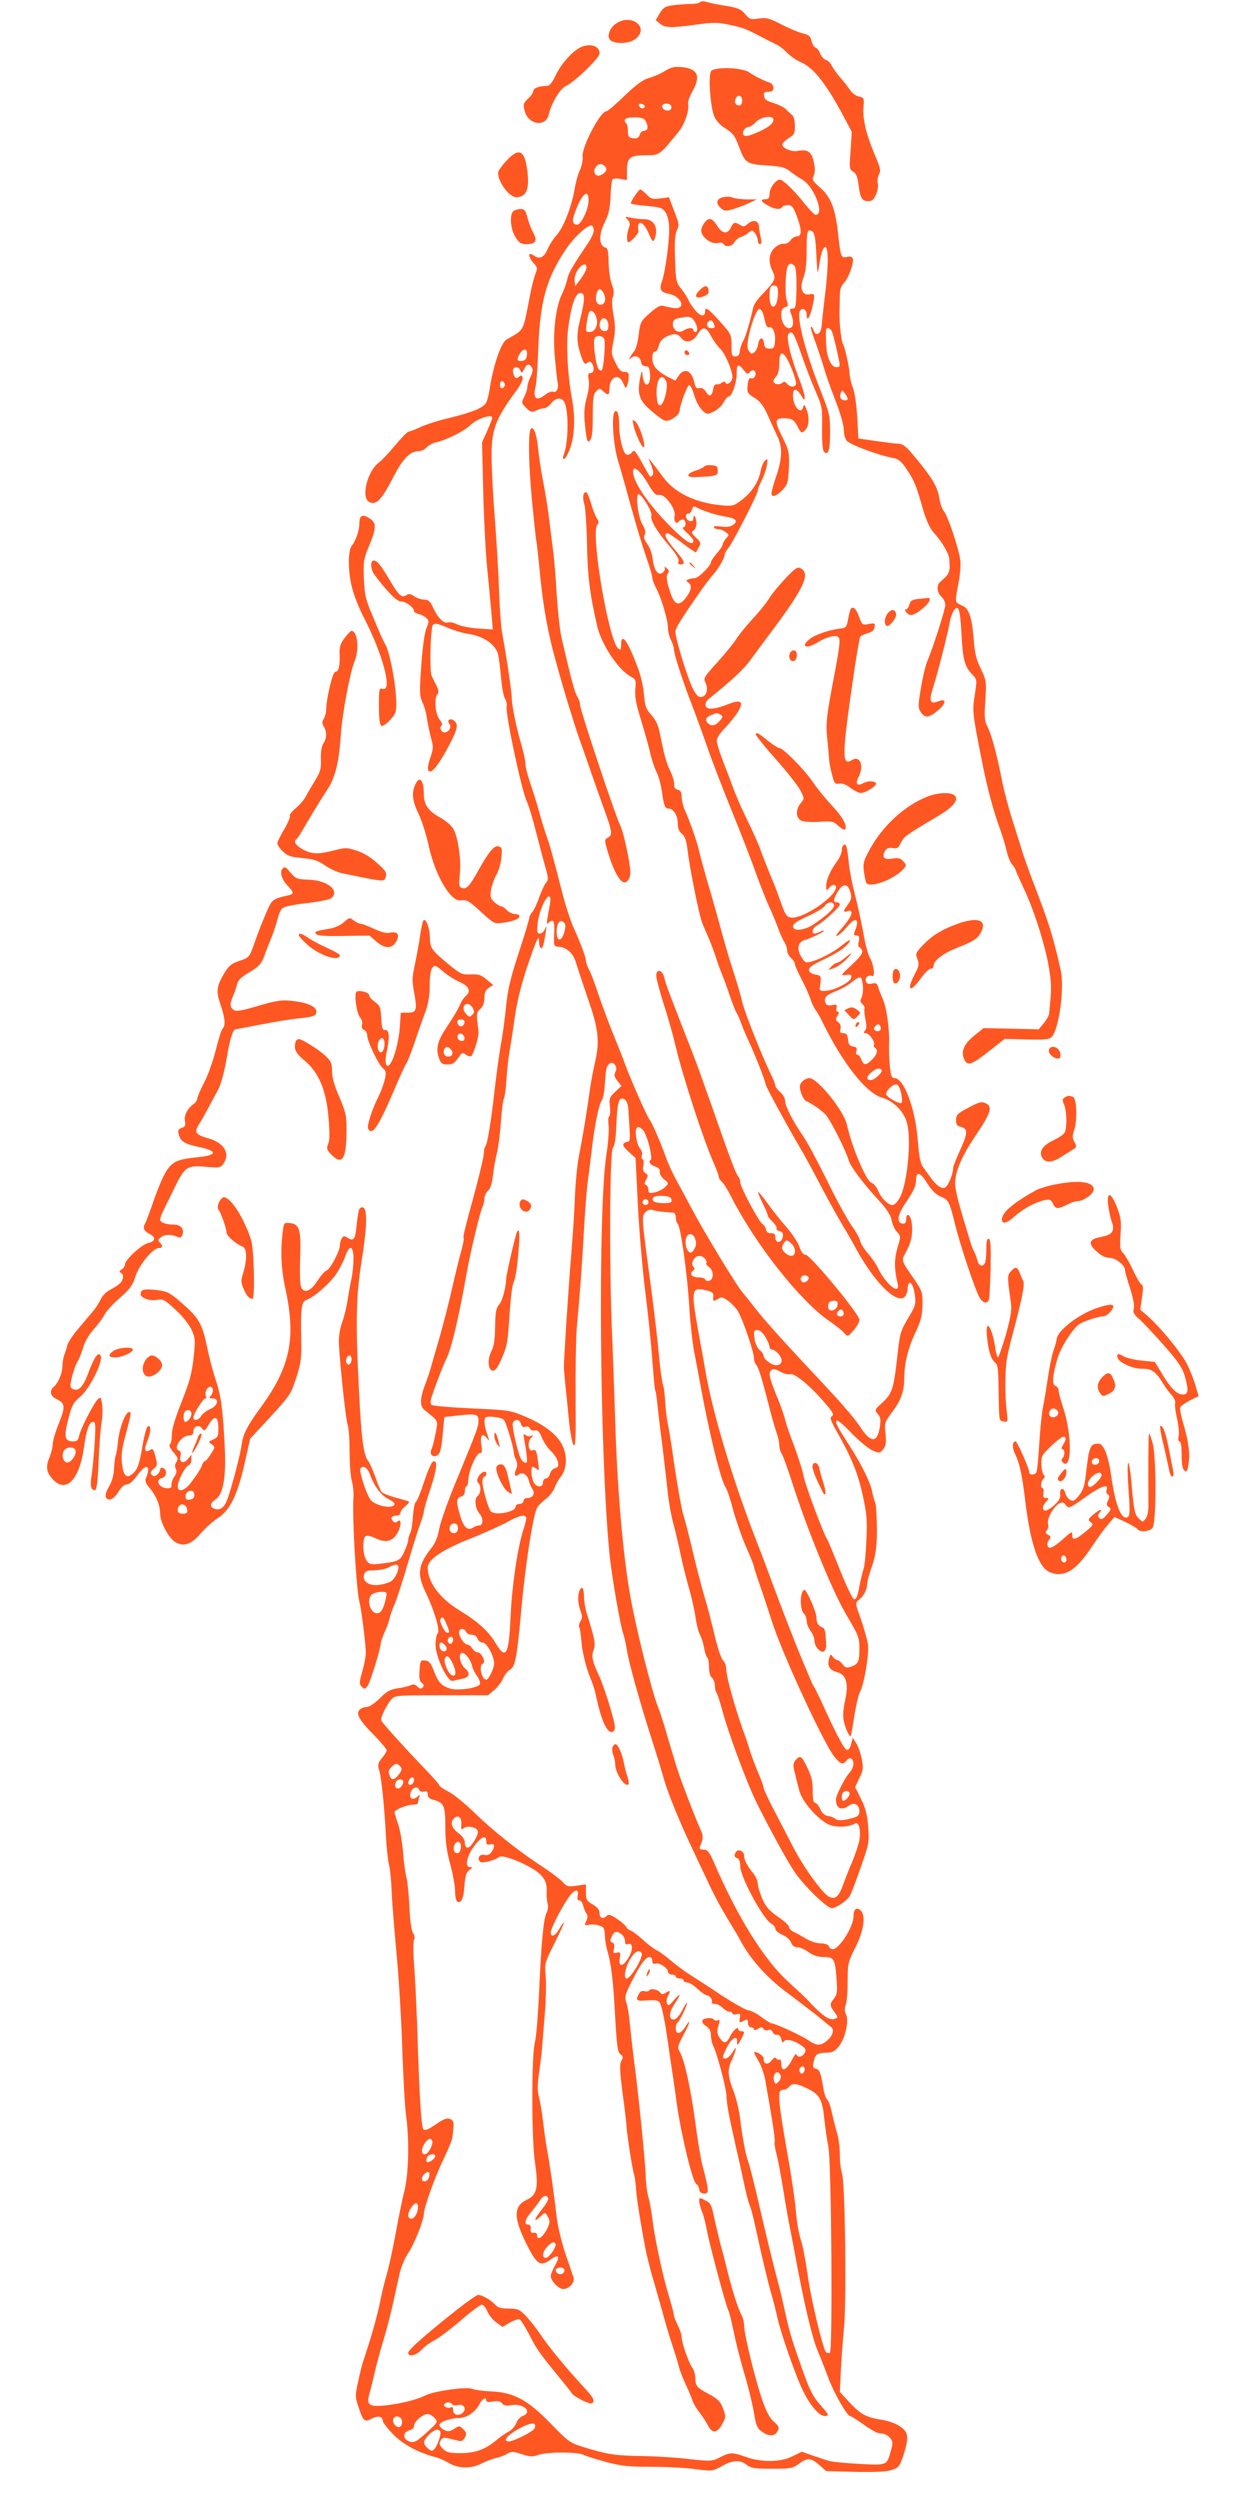 <?xml version="1.0" standalone="no"?>
<!DOCTYPE svg PUBLIC "-//W3C//DTD SVG 20010904//EN"
 "http://www.w3.org/TR/2001/REC-SVG-20010904/DTD/svg10.dtd">
<svg version="1.0" xmlns="http://www.w3.org/2000/svg"
 width="640pt" height="1280pt" viewBox="0 0 640 1280"
 preserveAspectRatio="xMidYMid meet">
<g transform="translate(0,1280) scale(0.1,-0.1)"
fill="#ff5722" stroke="none">
<path d="M3584 12789 c-3 -5 -22 -9 -42 -9 -20 0 -61 -3 -90 -6 -46 -6 -55
-11 -74 -42 l-21 -35 22 -18 c27 -22 52 -23 186 -5 86 12 110 12 170 -1 70
-15 81 -19 165 -63 25 -13 59 -30 75 -38 17 -8 42 -28 57 -44 15 -16 48 -38
73 -49 63 -28 130 -115 219 -284 l37 -70 -6 -97 c-7 -90 -6 -97 13 -107 15 -8
22 -25 28 -68 8 -67 17 -83 51 -83 18 0 28 9 39 36 8 19 12 45 8 56 -3 11 0
31 6 44 11 20 8 34 -23 106 -42 101 -61 178 -56 241 4 44 3 47 -24 53 -15 3
-35 18 -44 32 -10 15 -32 44 -51 65 -18 21 -38 49 -44 62 -6 13 -19 26 -29 28
-10 3 -23 17 -29 31 -5 15 -16 29 -24 32 -8 3 -18 19 -21 35 -5 23 -14 31 -48
39 -23 6 -73 27 -110 47 -60 30 -74 34 -113 28 -41 -6 -46 -4 -69 23 -21 25
-37 32 -98 42 -39 6 -84 15 -99 20 -17 5 -30 4 -34 -1z"/>
<path d="M3155 12680 c-38 -25 -52 -76 -24 -90 31 -17 94 -12 123 11 73 57
-19 132 -99 79z"/>
<path d="M2971 12557 c-41 -20 -98 -84 -125 -141 -21 -43 -32 -56 -49 -56 -38
0 -67 -12 -67 -27 0 -8 -12 -25 -27 -39 -24 -22 -25 -28 -17 -61 18 -73 110
-86 124 -18 12 54 57 130 85 143 47 22 175 145 175 169 0 38 -50 54 -99 30z"/>
<path d="M3405 12437 c-22 -14 -59 -30 -82 -36 -31 -9 -63 -32 -125 -91 -45
-44 -87 -80 -94 -80 -31 0 -128 -187 -121 -233 2 -16 -4 -46 -13 -66 -10 -20
-23 -67 -29 -105 -16 -89 -57 -193 -92 -231 -15 -16 -35 -47 -44 -68 -18 -43
-39 -55 -66 -39 -10 7 -21 12 -24 12 -12 0 -3 -26 17 -47 20 -21 21 -27 9 -56
-7 -18 -19 -66 -27 -107 -38 -196 -27 -174 -120 -228 -29 -16 -70 -137 -88
-261 -4 -24 -11 -52 -17 -63 -14 -26 -73 -50 -189 -78 -52 -12 -118 -33 -146
-46 -28 -13 -56 -24 -62 -24 -6 0 -36 -31 -68 -69 -31 -38 -69 -78 -84 -89
-59 -44 -93 -179 -50 -202 35 -19 63 10 120 120 53 103 88 140 136 140 11 0
29 9 38 19 10 11 32 23 48 26 56 13 143 56 178 90 35 32 110 57 110 36 0 -6
-12 -36 -26 -68 l-26 -58 6 -245 c3 -135 12 -317 21 -405 9 -88 18 -193 22
-234 l6 -74 -75 5 c-41 3 -89 12 -107 21 -17 9 -39 13 -47 10 -21 -8 -53 24
-76 75 -16 34 -24 42 -46 42 -15 0 -38 7 -51 17 -19 13 -28 14 -42 5 -23 -15
-39 1 -88 85 -43 72 -60 93 -78 93 -16 0 -17 -34 -2 -63 7 -12 36 -50 66 -84
39 -45 62 -63 79 -63 23 0 64 -31 64 -49 0 -5 11 -12 24 -15 14 -3 31 -13 40
-21 13 -14 13 -19 -1 -53 -9 -22 -20 -96 -26 -189 -10 -138 -9 -156 6 -189 10
-20 20 -57 23 -83 4 -25 13 -69 20 -97 13 -45 13 -57 0 -95 -19 -54 -20 -79
-3 -79 17 0 57 57 102 145 39 76 42 97 20 115 -19 16 -40 3 -24 -16 13 -16 -3
-44 -26 -44 -16 0 -27 27 -14 35 5 4 1 17 -11 32 -22 28 -28 111 -10 129 8 8
6 21 -6 45 -10 19 -20 41 -24 49 -12 28 -6 248 7 261 9 9 25 7 70 -13 32 -14
80 -29 108 -33 78 -11 140 -52 155 -104 4 -16 11 -69 15 -118 4 -48 13 -98 20
-109 8 -12 12 -30 9 -40 -8 -34 78 -439 104 -489 8 -16 30 -88 48 -160 18 -71
40 -154 49 -184 13 -47 13 -57 1 -70 -8 -9 -24 -43 -35 -75 -11 -32 -27 -66
-36 -76 -8 -9 -15 -22 -15 -29 0 -7 -24 -88 -54 -179 -43 -132 -57 -190 -65
-277 -6 -61 -18 -148 -27 -195 -8 -47 -26 -175 -38 -286 -13 -110 -30 -212
-37 -225 -7 -13 -12 -27 -11 -31 3 -11 -14 -86 -42 -193 -61 -224 -66 -247
-62 -254 3 -4 -4 -36 -14 -72 -10 -35 -30 -118 -45 -184 -15 -66 -42 -174 -61
-240 -19 -66 -40 -138 -46 -160 -6 -22 -18 -60 -28 -85 -30 -76 -32 -118 -8
-138 77 -63 71 -51 58 -122 -7 -36 -16 -72 -21 -81 -11 -21 4 -41 24 -33 21 8
27 30 35 126 l7 73 74 8 c87 10 101 6 101 -26 0 -31 -10 -57 -109 -297 -45
-107 -86 -223 -92 -257 -8 -43 -20 -74 -41 -100 -68 -86 -74 -133 -28 -227 44
-93 75 -195 61 -209 -6 -6 -11 -32 -11 -58 0 -62 62 -193 88 -185 9 2 32 7 50
11 36 7 42 28 13 53 -24 21 -35 68 -19 78 14 9 46 -29 55 -65 3 -14 15 -38 26
-53 11 -15 17 -33 14 -41 -8 -20 -113 -35 -155 -22 -43 15 -59 32 -81 91 -15
39 -24 50 -44 52 -24 3 -25 0 -29 -50 -3 -39 0 -56 12 -65 11 -9 12 -15 4 -23
-8 -8 -15 -7 -27 5 -12 11 -22 13 -34 7 -10 -5 -40 -13 -67 -16 -39 -6 -56
-16 -92 -52 -28 -27 -54 -44 -68 -44 -13 0 -29 -7 -36 -15 -18 -22 0 -53 78
-132 34 -35 62 -69 62 -75 0 -5 -11 -23 -24 -39 -21 -25 -23 -33 -15 -61 12
-38 27 -186 35 -338 3 -58 10 -122 15 -144 6 -21 12 -81 14 -135 2 -53 14
-202 26 -331 12 -129 25 -350 29 -490 5 -140 13 -289 19 -330 17 -125 14 -294
-8 -385 -11 -44 -32 -145 -46 -225 -15 -80 -35 -172 -45 -205 -10 -33 -26 -98
-35 -145 -15 -74 -49 -192 -84 -295 -6 -16 -18 -65 -27 -107 -16 -72 -16 -80
1 -130 24 -75 31 -81 67 -62 33 17 58 13 58 -11 0 -8 24 -39 53 -69 51 -52
130 -94 214 -116 18 -4 50 -18 70 -30 49 -30 116 -31 169 -3 22 11 55 24 74
28 19 4 45 14 58 22 20 13 29 12 73 -2 42 -14 54 -15 86 -4 46 16 202 16 231
0 11 -6 63 -22 114 -36 78 -21 115 -25 232 -25 76 0 178 -5 226 -12 86 -11 88
-11 135 15 57 32 93 34 128 7 21 -17 40 -20 129 -20 95 0 107 2 138 25 44 33
62 32 105 -6 l35 -31 149 -4 c106 -2 161 1 188 10 35 12 40 18 61 82 13 41 20
80 16 96 -7 35 -58 66 -126 78 -83 13 -109 27 -166 87 l-52 56 5 106 c3 58 10
157 16 219 14 138 6 753 -10 795 -6 16 -11 58 -11 95 0 37 -7 90 -16 117 -8
28 -19 72 -25 99 -5 27 -15 57 -23 65 -8 9 -16 32 -19 51 -14 87 -20 103 -39
108 -16 4 -18 10 -12 36 8 38 19 46 66 46 28 0 42 7 61 30 33 39 55 130 39
165 -8 17 -8 33 -2 51 6 14 10 68 10 120 0 90 2 98 40 174 44 87 54 166 25
190 -20 17 -35 4 -35 -31 0 -54 -73 -169 -107 -169 -8 0 -16 7 -19 15 -4 9
-20 15 -43 15 -20 0 -53 11 -76 25 -22 13 -50 29 -62 34 -13 6 -23 17 -23 25
0 7 -25 31 -57 52 -44 31 -61 50 -80 92 -12 29 -23 63 -23 77 0 13 -10 36 -22
52 -33 40 -48 70 -48 92 0 23 -30 37 -42 19 -11 -19 -10 -25 7 -32 9 -3 15
-19 15 -41 0 -55 118 -272 160 -295 11 -6 20 -18 20 -26 0 -8 16 -22 35 -30
20 -8 40 -25 45 -39 6 -17 17 -25 33 -25 13 0 38 -11 57 -25 24 -17 47 -25 77
-25 53 0 59 -10 66 -112 5 -67 3 -81 -15 -103 -21 -26 -20 -34 8 -72 15 -21
15 -23 -1 -29 -28 -11 -63 13 -145 101 -8 9 -52 50 -98 92 -121 111 -256 328
-376 606 -25 56 -33 67 -54 67 -19 0 -23 4 -17 18 16 39 17 53 2 84 -17 37
-53 128 -92 233 -24 63 -40 116 -94 300 -10 33 -23 74 -30 90 -33 79 -119 425
-146 585 -37 215 -65 546 -75 880 -5 157 -13 380 -18 495 -13 340 -10 888 6
908 9 10 15 50 17 104 6 135 13 161 43 144 10 -6 17 -24 19 -48 11 -174 12
-165 -8 -170 -27 -7 -24 -20 13 -53 l32 -29 12 -243 c7 -134 24 -333 38 -443
14 -110 30 -267 36 -349 6 -81 12 -152 15 -156 3 -5 7 -32 10 -62 3 -29 14
-127 26 -218 11 -91 24 -203 29 -250 5 -47 18 -119 30 -160 11 -41 27 -111 36
-155 9 -44 28 -118 41 -165 14 -47 29 -114 34 -150 5 -36 15 -76 23 -90 8 -14
17 -44 21 -67 4 -24 11 -45 16 -49 5 -3 9 -25 9 -48 0 -27 6 -48 15 -56 8 -7
15 -24 15 -39 0 -15 4 -31 8 -37 5 -5 18 -47 31 -94 28 -107 122 -360 170
-460 63 -128 156 -300 199 -364 47 -70 166 -186 191 -186 22 0 80 40 92 63 7
11 32 77 56 146 43 122 44 129 38 209 -5 63 -14 97 -37 142 l-30 60 22 46 c20
41 21 51 12 99 -6 30 -19 67 -29 81 l-17 27 -8 -32 c-9 -33 -20 -39 -35 -18
-14 17 -64 116 -107 212 -20 44 -41 87 -46 95 -6 8 -15 26 -20 40 -6 14 -24
57 -40 95 -43 102 -116 292 -155 398 -18 50 -54 146 -80 212 -122 313 -228
665 -264 880 -5 28 -20 115 -35 195 -39 218 -37 232 41 213 31 -7 37 -13 35
-31 -4 -25 1 -27 27 -11 14 10 24 7 50 -12 18 -13 40 -37 50 -54 24 -40 81
-207 81 -237 0 -13 5 -29 12 -36 11 -11 29 -68 68 -222 10 -41 26 -95 34 -119
9 -24 16 -55 16 -70 0 -15 6 -35 13 -46 7 -11 30 -74 51 -140 78 -244 205
-555 276 -677 69 -118 70 -120 70 -184 0 -64 -7 -76 -48 -89 -18 -5 -27 -2
-38 14 -9 12 -20 21 -26 21 -6 0 -17 8 -24 17 -11 16 -13 15 -20 -11 -9 -37 4
-58 44 -68 45 -12 58 -61 39 -144 -9 -38 -12 -77 -8 -100 8 -40 29 -89 37 -82
2 2 10 48 18 101 8 53 21 109 29 124 22 41 47 191 41 243 -4 25 -20 83 -36
129 -30 84 -30 84 -10 100 25 20 42 53 42 83 1 13 10 48 21 78 28 77 34 148
25 305 -1 17 -4 35 -8 40 -3 6 -9 28 -13 50 -9 47 -56 141 -120 240 -58 90
-70 113 -61 122 4 4 39 -25 77 -66 39 -40 87 -79 107 -88 34 -14 37 -14 54 7
14 17 16 33 12 79 -6 55 -5 59 33 110 47 62 63 108 63 182 1 73 21 152 60 233
25 53 32 81 33 134 1 63 -1 71 -38 126 -76 111 -72 98 -42 154 27 49 34 108
21 160 -8 27 -24 29 -24 4 0 -24 -8 -32 -26 -25 -25 10 -15 51 31 117 32 47
45 76 45 101 0 51 22 45 59 -16 21 -33 43 -55 66 -65 42 -17 46 -26 74 -139
28 -114 107 -350 128 -381 18 -28 40 -31 47 -6 2 9 6 82 8 161 2 109 0 145 -9
148 -9 3 -13 -11 -13 -50 0 -31 -3 -62 -6 -71 -10 -25 -33 -19 -40 12 -4 15
-12 36 -18 47 -6 11 -16 38 -22 60 -7 22 -26 87 -43 144 -17 57 -31 120 -31
141 0 61 34 140 104 244 79 117 90 150 53 167 -21 10 -34 7 -88 -22 -57 -30
-64 -37 -64 -64 0 -23 5 -30 25 -35 36 -9 36 -30 -4 -118 -20 -44 -36 -85 -36
-92 0 -30 -25 -92 -41 -100 -18 -10 -48 12 -81 60 -10 14 -25 35 -34 47 -11
16 -19 57 -24 125 -12 169 -71 328 -120 328 -15 0 -19 11 -24 63 -4 34 -5 85
-4 112 3 74 -12 184 -32 230 -10 22 -21 50 -24 63 -6 17 -12 21 -32 16 -17 -4
-26 -1 -30 11 -8 19 12 36 32 28 17 -6 7 63 -14 97 -8 13 -23 70 -32 125 -10
55 -29 143 -43 195 -13 52 -28 125 -31 162 -4 37 -9 75 -12 83 -8 21 -24 8
-24 -19 0 -13 -11 -38 -25 -57 -35 -48 -55 -94 -55 -126 1 -25 2 -26 14 -10
15 20 36 23 36 4 0 -48 -168 -162 -228 -155 -27 3 -31 10 -72 128 -7 19 -25
64 -40 100 -15 36 -35 88 -45 115 -9 28 -39 95 -66 150 -27 55 -60 129 -73
165 -13 36 -38 101 -55 145 -17 44 -31 90 -31 103 0 13 17 40 43 66 23 24 52
60 65 81 32 52 17 65 -46 41 -71 -28 -110 -32 -119 -11 -4 13 2 25 19 39 122
99 176 149 211 198 23 31 75 101 115 155 160 215 192 286 142 313 -17 9 -28 2
-79 -52 -33 -35 -70 -80 -83 -102 -13 -21 -50 -68 -83 -103 -33 -36 -72 -83
-86 -106 -15 -23 -59 -77 -98 -120 -62 -68 -70 -80 -61 -98 18 -32 9 -74 -17
-77 -18 -3 -27 7 -47 45 -26 52 -88 254 -88 288 0 19 28 64 137 220 20 28 44
59 54 70 27 29 61 88 61 104 0 8 9 24 19 35 21 23 151 277 151 295 0 7 9 29
19 49 11 21 23 56 27 77 6 36 5 39 -9 27 -8 -7 -18 -30 -22 -50 -9 -56 -45
-112 -95 -150 -43 -33 -48 -34 -107 -29 -135 13 -240 64 -300 147 -18 25 -42
56 -53 70 l-21 25 16 -39 c10 -27 12 -43 5 -50 -12 -12 -8 -16 -54 67 -34 61
-39 66 -50 51 -8 -10 -20 -15 -29 -11 -17 6 -37 87 -37 152 0 50 -8 77 -21 69
-20 -12 -10 -170 16 -255 14 -46 45 -156 69 -244 24 -88 58 -200 75 -248 17
-49 31 -96 31 -105 0 -10 9 -33 19 -53 27 -49 61 -165 61 -204 0 -18 7 -46 15
-61 8 -16 15 -36 15 -45 0 -26 45 -166 93 -289 24 -63 60 -162 80 -220 20 -58
75 -202 123 -320 48 -118 104 -262 124 -320 21 -58 51 -134 67 -170 17 -36 38
-87 48 -115 10 -27 24 -59 32 -70 7 -11 13 -29 13 -41 0 -11 9 -29 20 -39 11
-10 20 -24 20 -31 0 -7 15 -42 34 -78 19 -36 40 -83 46 -103 7 -21 18 -45 25
-53 7 -8 24 -37 37 -65 104 -211 222 -361 304 -385 59 -18 110 -68 127 -127
25 -82 3 -315 -36 -385 -11 -21 -28 -38 -37 -38 -23 0 -58 35 -74 74 -8 19
-23 37 -34 40 -27 9 -101 183 -126 299 -16 70 -150 237 -192 237 -11 0 -28 -8
-37 -18 -14 -15 -15 -25 -6 -56 6 -20 18 -40 27 -44 24 -9 74 -43 99 -69 22
-22 104 -183 118 -233 9 -32 71 -115 150 -201 45 -49 65 -79 70 -106 3 -21 16
-48 27 -60 21 -22 21 -23 3 -82 -17 -58 -17 -109 1 -183 15 -65 -63 -2 -102
82 -9 19 -32 52 -50 72 -18 21 -37 50 -40 65 -4 16 -24 51 -44 78 -20 28 -77
131 -125 230 -49 99 -103 200 -121 225 -52 75 -94 156 -94 182 0 14 -11 34
-25 46 -14 12 -25 27 -25 33 0 7 -11 35 -25 63 -48 99 -132 312 -145 366 -6
30 -25 93 -40 140 -16 47 -43 137 -60 200 -17 63 -48 174 -69 245 -21 72 -44
155 -51 185 -12 53 -45 148 -76 218 -7 18 -14 46 -14 63 0 23 -5 32 -21 36
-13 4 -19 12 -17 27 1 11 -7 41 -19 66 -22 45 -32 83 -54 193 -8 42 -20 69
-43 95 -29 32 -34 46 -39 107 -3 39 -17 101 -32 138 -51 137 -85 182 -85 116
0 -27 -2 -30 -15 -19 -49 41 -142 591 -107 633 9 10 8 18 -2 33 -7 10 -21 45
-30 77 -9 31 -20 57 -25 57 -16 0 -20 -28 -9 -62 5 -18 11 -100 13 -183 3
-180 13 -269 52 -438 22 -97 109 -228 174 -262 24 -13 26 -18 22 -62 -4 -37 3
-77 30 -163 19 -63 41 -140 47 -170 7 -30 21 -72 31 -92 11 -20 23 -66 28
-102 10 -72 16 -86 35 -86 24 0 46 -36 46 -74 0 -26 6 -43 21 -55 16 -12 23
-34 29 -81 11 -95 58 -329 75 -375 4 -11 18 -42 30 -70 12 -27 30 -75 40 -105
9 -30 24 -70 32 -89 8 -19 26 -68 40 -110 14 -42 30 -81 34 -87 5 -6 15 -29
23 -51 8 -23 26 -65 40 -95 31 -66 86 -206 86 -220 0 -9 107 -207 187 -343 19
-33 64 -116 100 -185 36 -69 85 -156 108 -195 23 -38 53 -90 66 -115 94 -172
202 -282 247 -253 9 5 17 22 18 37 2 61 29 44 38 -24 6 -47 4 -55 -35 -120
-39 -66 -42 -77 -55 -197 -18 -164 -27 -190 -77 -235 -40 -36 -40 -38 -23 -57
14 -15 16 -29 11 -65 -13 -86 -46 -86 -102 0 -36 54 -107 134 -258 294 -127
135 -241 262 -285 320 -19 25 -44 56 -56 70 -30 33 -203 318 -263 433 -27 51
-63 117 -80 148 -17 31 -40 81 -50 110 -27 76 -72 181 -87 199 -13 17 -97 208
-125 285 -10 28 -30 79 -45 115 -33 80 -68 173 -99 265 -13 39 -30 84 -39 100
-9 17 -16 37 -16 46 0 18 -28 92 -67 178 -13 30 -35 98 -49 150 -54 210 -67
258 -84 306 -10 28 -28 86 -40 130 -12 44 -33 111 -46 148 -13 38 -24 81 -24
97 0 16 -9 58 -19 92 -27 88 -51 207 -51 247 0 30 -28 218 -50 336 -5 28 -12
124 -15 215 -3 91 -13 253 -21 360 -9 107 -16 247 -17 310 -2 148 17 202 129
353 20 28 33 55 30 64 -5 12 -9 13 -20 3 -12 -9 -17 -7 -24 7 -5 10 -7 24 -5
31 7 18 30 15 37 -5 6 -15 9 -14 19 6 14 29 26 31 40 10 7 -11 5 -25 -7 -49
-9 -18 -16 -42 -16 -52 0 -10 -7 -33 -16 -50 -15 -30 -15 -32 10 -56 22 -23
28 -24 51 -14 14 7 33 12 42 12 8 0 24 11 35 25 23 29 53 32 67 7 24 -46 22
-210 -4 -274 -4 -10 -3 -18 3 -18 6 0 20 25 31 55 23 61 27 162 10 250 -23
123 -31 277 -20 364 15 116 37 181 62 181 25 0 25 -31 0 -133 -21 -82 -19
-124 6 -195 13 -35 18 -40 30 -30 11 9 16 9 24 -3 14 -22 10 -49 -7 -49 -13 0
-15 -7 -10 -35 4 -21 0 -56 -10 -91 -12 -44 -15 -76 -9 -140 4 -46 11 -84 15
-84 19 0 25 30 25 132 0 88 3 110 17 124 16 17 19 17 36 1 25 -23 32 -21 32 9
0 65 48 87 71 32 11 -27 14 -29 20 -12 4 10 8 31 8 45 1 20 -4 25 -21 25 -18
-1 -29 10 -47 47 -22 45 -22 50 -10 111 10 52 10 79 0 133 -8 44 -9 77 -3 93
7 17 5 37 -6 65 -8 22 -15 72 -16 112 -1 58 -4 73 -18 76 -32 9 -33 68 -2 128
21 42 27 71 30 131 1 43 6 83 9 88 4 6 21 8 41 4 l34 -6 0 50 c0 65 15 77 97
77 71 0 70 0 168 121 31 38 56 113 48 143 -2 9 7 37 21 61 45 79 30 117 -49
126 -41 4 -57 1 -90 -19z m-104 -182 c-1 -15 -24 -12 -29 3 -3 9 2 13 12 10
10 -1 17 -7 17 -13z m135 4 c3 -6 2 -15 -3 -20 -13 -13 -43 -1 -43 17 0 16 36
19 46 3z m-127 -86 c12 -27 7 -43 -14 -43 -7 0 -17 -9 -20 -21 -5 -15 -14 -19
-33 -17 -23 3 -27 8 -27 35 0 17 -3 35 -7 39 -22 21 -6 34 41 33 42 -1 51 -5
60 -26z m-210 -227 c9 -11 8 -18 -4 -30 -21 -20 -44 -21 -51 -1 -7 17 12 45
31 45 7 0 18 -6 24 -14z m-86 -179 c-3 -45 -38 -117 -58 -117 -25 0 -28 20 -9
68 35 95 71 120 67 49z m27 -148 c0 -12 -13 -39 -28 -62 -82 -121 -102 -156
-108 -188 -4 -18 -15 -51 -25 -71 -34 -68 -49 -194 -39 -320 6 -62 12 -123 15
-135 7 -30 -5 -55 -22 -49 -8 4 -26 -3 -40 -14 -47 -37 -66 -22 -51 40 5 19
11 107 14 195 9 241 41 358 139 505 44 67 119 135 137 124 4 -3 8 -14 8 -25z
m-38 -195 c-2 -10 -16 -35 -30 -54 l-27 -35 -3 28 c-2 16 5 39 18 58 24 32 47
34 42 3z m90 -128 c13 -29 5 -56 -17 -56 -20 0 -29 23 -21 55 8 32 23 32 38 1z
m-39 -120 c12 -37 -5 -76 -34 -76 -20 0 -21 4 -15 46 3 25 9 50 12 55 10 16
27 4 37 -25z m62 -41 c0 -23 -4 -30 -20 -30 -21 0 -31 25 -21 51 11 28 41 12
41 -21z m-21 -72 c6 -16 -1 -123 -10 -152 -3 -10 -7 -11 -18 -2 -15 13 -32
143 -21 160 10 17 42 13 49 -6z m-396 -80 c-2 -20 -9 -29 -25 -31 -26 -4 -29
9 -11 38 19 30 40 25 36 -7z m-113 -153 c0 -7 -6 -15 -12 -17 -8 -3 -13 4 -13
17 0 13 5 20 13 18 6 -3 12 -11 12 -18z m730 -502 c32 -55 43 -66 60 -62 29 7
88 -74 79 -109 -6 -25 10 -45 21 -27 3 5 13 10 21 10 17 0 19 -40 2 -40 -7 -1
2 -13 20 -29 17 -15 32 -33 32 -39 0 -32 -44 -3 -130 85 -98 101 -165 198
-177 253 -11 55 27 33 72 -42z m-5 -105 c17 -27 28 -54 25 -64 -7 -22 31 -84
97 -160 31 -37 46 -62 42 -73 -4 -10 -1 -16 8 -16 31 0 25 15 -28 77 -48 57
-59 83 -35 83 4 0 38 -23 75 -51 37 -28 68 -49 69 -47 1 1 8 13 15 26 12 21
10 26 -14 49 -24 22 -26 27 -13 37 9 6 15 23 15 38 -1 29 -16 52 -16 24 0 -11
-6 -16 -17 -14 -22 4 -30 38 -10 38 8 0 17 9 20 21 5 17 9 19 25 10 32 -17
104 -40 150 -47 50 -8 62 -22 36 -41 -13 -10 -33 -13 -62 -9 -27 4 -41 2 -37
-4 3 -6 14 -10 24 -10 9 0 26 -6 36 -14 19 -14 19 -15 2 -33 -9 -11 -17 -25
-17 -31 0 -6 -13 -27 -30 -45 -16 -19 -30 -40 -30 -45 0 -18 -64 -82 -82 -82
-9 0 -24 -3 -32 -6 -15 -6 -15 -7 0 -18 19 -15 13 -41 -17 -80 -31 -39 -54
-33 -72 17 -24 66 -29 98 -17 112 7 9 6 16 -7 26 -9 8 -14 9 -10 3 4 -7 0 -17
-9 -25 -23 -19 -45 9 -52 67 -3 29 -15 62 -28 79 -16 22 -20 35 -13 47 6 12 3
27 -11 51 -23 38 -38 157 -20 157 6 0 24 -21 40 -47z m379 -1082 c12 -8 13
-12 1 -26 -24 -30 -47 -36 -64 -19 -19 18 -13 32 18 44 27 11 28 11 45 1z
m665 -909 c8 -27 5 -38 -12 -62 -27 -36 -27 -43 -2 -35 35 11 23 -27 -27 -84
-29 -33 -39 -49 -25 -42 12 6 34 27 49 46 45 56 67 40 38 -27 -5 -13 -2 -18
10 -18 14 0 16 -6 12 -30 -4 -16 -3 -30 2 -30 5 0 12 -8 15 -17 5 -12 -10 -33
-53 -73 -58 -54 -59 -56 -30 -52 26 4 30 1 27 -14 -4 -23 -86 -65 -130 -67
-28 -2 -33 1 -30 18 8 58 8 60 -23 65 -18 3 -31 12 -33 22 -3 13 15 27 71 53
83 40 122 67 138 96 6 12 -12 2 -44 -24 -54 -44 -159 -92 -182 -83 -6 2 -19
19 -28 37 -17 36 -9 66 21 75 39 13 93 38 99 47 3 5 -4 4 -15 -2 -11 -6 -25
-11 -31 -11 -20 0 -11 29 13 42 34 19 116 94 116 107 0 6 -7 11 -15 11 -21 0
-19 16 6 57 26 42 50 40 63 -5z m-1538 -59 c-21 -116 -20 -109 -3 -94 22 18
28 3 24 -69 -2 -55 -2 -55 29 -58 38 -4 73 -38 84 -84 5 -18 32 -98 59 -178
57 -162 63 -223 35 -340 -8 -36 -19 -94 -24 -130 -13 -99 -39 -257 -56 -339
-8 -41 -17 -131 -20 -200 -2 -69 -11 -205 -19 -301 -16 -193 -39 -553 -38
-585 1 -11 4 -47 7 -80 4 -33 12 -113 18 -178 6 -64 17 -125 24 -135 11 -14
13 27 11 248 -1 146 2 303 6 350 16 169 28 338 37 505 5 94 14 206 20 250 6
44 15 116 20 160 13 115 37 235 51 251 6 8 13 40 15 71 6 90 8 101 22 115 20
20 48 -13 33 -40 -8 -16 -6 -25 10 -46 l21 -26 -32 -30 c-30 -28 -32 -35 -27
-75 2 -25 1 -48 -4 -51 -5 -2 -6 -24 -3 -47 3 -23 -2 -89 -11 -147 -44 -286
-35 -1522 15 -2040 11 -116 55 -368 71 -415 6 -16 14 -55 19 -85 9 -60 64
-260 130 -465 23 -71 50 -161 61 -200 20 -69 82 -221 139 -340 15 -33 51 -109
80 -170 42 -92 77 -154 151 -275 5 -8 16 -28 25 -45 49 -89 132 -181 224 -250
53 -39 125 -95 161 -123 35 -29 69 -57 76 -62 16 -13 5 -47 -25 -70 -32 -26
-52 -25 -95 5 -38 25 -168 85 -185 85 -6 0 -30 15 -54 33 -24 18 -53 33 -66
34 -12 1 -73 35 -135 75 -61 41 -138 91 -170 111 -32 21 -74 53 -95 71 -20 18
-50 40 -67 49 -16 8 -50 33 -74 56 -24 22 -52 43 -61 46 -10 3 -20 11 -23 18
-3 7 -23 26 -46 41 -32 22 -45 26 -53 18 -20 -20 -38 -14 -38 12 0 17 -10 30
-35 45 -31 18 -35 25 -35 62 l0 41 -48 -7 c-43 -6 -50 -4 -72 20 -14 15 -61
50 -105 79 -121 79 -249 181 -345 274 -47 46 -106 94 -132 108 -27 13 -48 28
-48 32 0 5 -33 42 -72 83 -98 101 -222 239 -226 250 -5 14 27 80 51 107 20 22
24 22 258 22 l237 0 33 27 c17 15 38 42 45 60 8 18 23 37 34 43 28 15 37 60
60 320 21 225 59 471 80 511 6 10 26 30 44 44 19 14 39 40 45 56 6 16 19 41
30 55 29 37 36 86 20 140 -19 64 -85 121 -193 168 -85 36 -86 36 -281 45 -108
5 -201 13 -206 18 -6 6 -5 23 2 44 21 63 60 164 73 189 26 48 65 214 106 445
17 97 69 316 81 337 5 10 9 28 9 41 0 13 8 32 19 41 12 11 21 37 25 79 4 34
13 87 21 117 7 30 16 102 20 160 4 58 11 110 15 115 4 6 10 49 13 97 3 48 10
113 16 145 6 32 15 96 22 143 14 108 39 209 83 333 38 109 46 123 46 84 0 -14
4 -28 9 -31 9 -6 15 14 26 87 4 27 4 29 -5 10 -5 -13 -17 -23 -26 -23 -14 0
-16 8 -11 54 6 56 40 136 58 136 7 0 9 -13 5 -37z m1454 -9 c0 -17 -39 -53
-104 -96 -48 -33 -106 -38 -106 -10 0 12 23 27 76 51 42 19 81 43 87 53 14 22
47 24 47 2z m-1381 -137 c-14 -50 -39 -50 -39 1 0 45 17 69 37 49 10 -9 10
-21 2 -50z m1529 -275 c2 -23 -2 -50 -7 -61 -8 -14 -7 -22 5 -32 8 -7 13 -18
10 -24 -2 -7 0 -32 5 -55 7 -30 6 -46 -2 -56 -9 -11 -8 -14 4 -14 17 0 50 -46
42 -60 -3 -5 -1 -11 5 -15 17 -10 11 -35 -15 -60 -31 -31 -43 -31 -55 0 -5 14
-14 25 -20 25 -7 0 -9 8 -5 19 4 15 0 20 -17 23 -18 2 -24 10 -26 36 -3 25 -8
32 -24 32 -16 0 -19 5 -15 22 4 14 0 26 -11 34 -14 11 -15 16 -4 33 8 15 9 21
1 21 -6 0 -9 9 -6 20 4 16 1 18 -23 14 -19 -4 -29 -1 -33 10 -11 27 2 41 52
61 27 10 64 31 82 46 19 16 39 27 44 25 6 -1 11 -21 13 -44z m92 -218 c0 -14
-21 -19 -33 -7 -9 9 13 34 24 27 5 -3 9 -12 9 -20z m3 -211 c11 -10 -34 -53
-55 -53 -25 0 -23 18 5 41 23 19 39 23 50 12z m101 -121 c5 -23 6 -45 2 -49
-7 -8 -67 24 -78 41 -9 14 32 57 52 54 9 -2 19 -21 24 -46z m-1321 -189 c21
-24 51 -144 38 -152 -14 -9 0 -27 27 -35 15 -5 22 -14 20 -26 -2 -10 8 -27 22
-38 25 -21 25 -21 5 -40 -11 -11 -35 -23 -52 -27 -29 -6 -33 -4 -33 13 0 11
-6 22 -12 25 -10 3 -10 9 0 27 11 19 11 24 -4 34 -12 9 -15 20 -10 39 3 14 2
28 -4 32 -5 3 -7 12 -3 21 3 8 -1 22 -9 32 -16 18 -28 78 -21 100 6 17 17 15
36 -5z m145 -355 c3 -15 -4 -18 -42 -18 -44 0 -63 11 -51 29 3 6 24 9 48 8 31
-2 43 -7 45 -19z m-118 -13 c0 -8 -7 -15 -15 -15 -8 0 -15 7 -15 15 0 8 7 15
15 15 8 0 15 -7 15 -15z m80 -50 c19 -2 41 -3 48 -4 6 0 12 -11 12 -24 0 -13
4 -27 10 -33 15 -15 49 -255 59 -424 5 -85 17 -189 25 -230 8 -41 22 -115 31
-165 48 -261 104 -491 131 -532 8 -12 25 -64 38 -115 14 -51 43 -135 65 -186
23 -51 41 -97 41 -102 0 -5 14 -49 31 -97 17 -48 43 -128 59 -178 50 -162 271
-640 324 -702 31 -37 43 -40 61 -16 7 9 17 13 23 9 18 -11 14 -47 -7 -70 -24
-26 -71 -118 -71 -139 0 -47 28 -60 68 -31 28 19 52 4 52 -32 0 -18 -8 -25
-37 -33 -47 -13 -76 -14 -88 -2 -6 5 -21 11 -35 13 -17 2 -30 14 -40 35 -8 18
-21 33 -27 33 -9 0 -12 19 -12 59 1 45 -5 73 -25 115 -31 66 -38 71 -61 46
-15 -17 -16 -25 -6 -65 6 -25 16 -66 23 -92 14 -55 89 -143 148 -173 35 -18
107 -16 138 4 19 12 31 -35 22 -86 -5 -25 -22 -76 -38 -114 -17 -38 -37 -90
-46 -116 -22 -59 -39 -74 -70 -60 -33 15 -131 150 -185 255 -26 51 -71 137
-99 191 -29 55 -52 105 -52 112 0 7 -14 45 -31 85 -17 41 -34 88 -39 104 -5
17 -13 44 -19 60 -53 142 -103 318 -103 363 0 13 -7 32 -16 41 -10 9 -30 70
-45 136 -16 66 -39 156 -53 200 -13 44 -40 148 -59 230 -20 83 -40 161 -45
175 -10 26 -39 194 -59 340 -7 47 -16 105 -22 130 -5 25 -11 74 -13 110 -2 36
-6 72 -9 80 -8 24 -18 97 -27 200 -5 52 -22 199 -39 325 -46 341 -47 348 -26
369 12 12 25 15 39 10 12 -4 37 -8 56 -9z m159 -137 c9 -24 5 -44 -13 -66 -14
-18 -36 11 -36 48 0 45 34 57 49 18z m51 -103 c7 -9 10 -18 6 -22 -3 -3 3 -12
14 -20 24 -17 26 -61 3 -70 -9 -4 -19 -1 -21 5 -2 7 -19 12 -38 12 -34 0 -47
21 -24 35 8 5 7 11 0 20 -8 10 -8 19 0 34 13 25 42 27 60 6z m309 -401 c12
-19 21 -42 21 -50 0 -8 6 -14 14 -14 8 0 24 -12 35 -26 22 -28 15 -54 -16 -54
-22 0 -63 31 -63 47 0 8 -9 22 -21 31 -12 11 -23 34 -26 60 -5 37 -3 42 15 42
12 0 28 -13 41 -36z m82 -180 c17 -8 37 -13 44 -10 23 8 106 -61 187 -157 33
-39 39 -51 27 -58 -11 -7 -7 -21 24 -76 78 -138 107 -210 133 -323 22 -101 25
-130 20 -236 -3 -67 -9 -132 -14 -145 -5 -13 -15 -55 -22 -92 -9 -49 -16 -67
-27 -65 -8 2 -40 68 -73 151 -32 81 -62 153 -67 160 -16 22 -113 282 -118 317
-4 28 -37 128 -67 205 -11 28 -23 66 -28 85 -4 19 -23 75 -44 124 -36 89 -42
117 -29 129 10 10 21 9 54 -9z m-1420 -245 c12 -18 49 -141 49 -162 0 -9 5
-28 12 -42 8 -18 8 -31 0 -49 -12 -27 -5 -41 13 -26 19 16 44 1 52 -29 3 -14
12 -35 19 -45 16 -23 2 -46 -27 -46 -11 0 -19 -7 -19 -15 0 -8 -9 -15 -20 -15
-11 0 -20 -6 -20 -14 0 -28 -108 -48 -128 -23 -13 17 -42 120 -42 151 0 14 5
26 10 26 6 0 10 7 10 15 0 20 -28 8 -41 -17 -8 -14 -8 -23 0 -31 16 -16 13
-53 -4 -67 -18 -15 -12 -65 11 -91 19 -21 18 -59 -1 -59 -8 0 -24 -5 -34 -12
-28 -17 -48 3 -66 65 -20 68 -19 88 5 94 13 3 20 14 20 29 0 13 4 24 8 24 5 0
9 16 10 35 2 46 41 135 59 135 11 0 13 9 7 45 -7 49 7 61 32 28 10 -14 10 -9
-1 22 -15 42 -19 78 -9 87 11 11 86 1 95 -13z m86 -19 c4 -14 11 -19 23 -15
10 3 20 0 23 -9 3 -8 14 -12 25 -10 14 4 23 -4 37 -38 10 -24 31 -54 46 -68
16 -14 31 -38 35 -53 5 -23 3 -29 -14 -34 -11 -2 -23 -16 -26 -29 -4 -13 -13
-24 -21 -24 -8 0 -15 -9 -15 -20 0 -30 -38 -26 -50 6 -12 31 -13 74 -2 74 4 0
14 -6 21 -12 11 -11 12 -4 6 37 -8 59 -11 66 -29 59 -21 -8 -27 44 -7 64 15
15 15 15 0 10 -9 -4 -22 -1 -29 5 -10 10 -11 5 -6 -23 16 -90 18 -120 9 -120
-6 0 -16 6 -22 14 -16 20 -52 172 -45 191 9 22 35 19 41 -5z m27 -478 c2 -4
-4 -34 -15 -66 -29 -90 -58 -285 -65 -446 -9 -197 -24 -222 -79 -129 -34 57
-89 107 -183 164 -101 62 -162 144 -162 219 0 40 71 89 210 145 74 29 162 69
195 87 60 33 89 41 99 26z m-351 -44 c6 -19 -3 -38 -18 -38 -18 0 -28 17 -21
35 7 18 33 20 39 3z m-57 -503 c17 -41 17 -45 4 -45 -13 0 -42 58 -35 70 10
16 15 12 31 -25z m100 -40 c4 -8 17 -15 29 -15 15 0 26 -8 30 -20 4 -11 15
-20 26 -20 21 0 58 -67 59 -106 0 -25 -28 -84 -40 -84 -25 0 -40 75 -18 82 18
6 -6 58 -27 58 -8 0 -20 9 -27 20 -7 11 -18 20 -25 20 -16 0 -43 40 -43 62 0
22 28 24 36 3z m-66 -39 c0 -8 -4 -17 -9 -21 -12 -7 -24 12 -16 25 9 15 25 12
25 -4z m-40 -31 c14 -17 5 -36 -15 -28 -16 6 -21 43 -6 43 5 0 14 -7 21 -15z
m40 -97 c19 -42 14 -68 -10 -53 -17 10 -39 66 -33 82 9 24 24 14 43 -29z
m-270 -523 c9 -11 8 -19 -7 -39 -21 -29 -38 -33 -47 -10 -9 24 -8 31 10 48 19
20 28 20 44 1z m70 -69 c0 -16 -18 -31 -27 -22 -8 8 5 36 17 36 5 0 10 -6 10
-14z m-56 -5 c3 -4 -1 -17 -9 -27 -16 -23 -40 -7 -29 19 7 18 29 23 38 8z m82
-45 c3 -8 13 -12 25 -9 14 4 19 0 19 -15 0 -13 9 -22 28 -27 55 -14 62 -29 62
-137 0 -73 6 -122 25 -192 14 -52 25 -114 25 -139 0 -25 5 -49 11 -53 20 -12
33 16 37 81 4 52 9 68 25 80 18 13 19 15 4 15 -35 0 -11 77 41 132 27 29 42
28 42 -2 0 -13 5 -17 20 -13 24 6 26 -13 5 -41 -9 -12 -21 -17 -35 -13 -24 6
-39 -18 -22 -35 10 -10 72 5 99 25 14 10 95 -18 160 -55 62 -35 85 -69 82
-121 -1 -23 1 -52 5 -64 4 -13 2 -32 -5 -45 -16 -30 -27 -144 -39 -408 -5
-118 -15 -233 -21 -255 -18 -60 -18 -496 0 -617 19 -128 11 -166 -42 -191 -70
-33 -69 -94 4 -237 49 -96 68 -106 118 -69 41 30 50 18 23 -30 -12 -21 -22
-45 -22 -54 0 -25 40 -67 64 -67 29 0 60 34 53 57 -3 10 -22 65 -42 123 -19
58 -40 143 -45 190 -12 107 -36 277 -51 355 -6 33 -14 94 -19 135 -4 41 -14
96 -20 121 -9 35 -9 65 0 125 6 43 13 99 15 124 2 25 8 103 14 174 6 70 8 158
5 196 -6 66 -6 69 45 170 28 56 50 104 48 106 -2 2 -12 -12 -23 -31 -19 -36
-44 -47 -44 -20 0 19 42 104 83 168 33 52 63 64 55 22 -4 -17 -1 -25 8 -25 8
0 17 -12 20 -27 4 -16 11 -34 17 -41 7 -8 6 -21 -1 -37 -11 -23 -10 -25 11
-20 12 3 36 2 52 -3 27 -8 30 -13 32 -50 0 -23 6 -56 11 -74 22 -74 31 -152
41 -333 9 -160 13 -192 27 -202 15 -11 16 -16 5 -35 -9 -19 -8 -52 7 -168 11
-80 20 -156 20 -170 2 -38 29 -215 38 -241 4 -13 8 -44 10 -69 2 -44 20 -162
48 -310 8 -41 28 -122 46 -180 17 -58 39 -137 50 -177 11 -40 30 -105 44 -145
13 -40 27 -86 31 -102 3 -16 19 -57 34 -90 16 -34 32 -72 36 -86 4 -14 20 -41
35 -60 15 -19 35 -50 44 -67 22 -44 47 -42 73 4 20 37 20 40 5 82 -14 36 -26
48 -72 73 -62 33 -70 42 -70 83 0 17 -7 41 -16 53 -19 28 -54 128 -54 156 0
12 -9 39 -20 61 -11 22 -20 46 -20 53 0 8 -12 52 -26 99 -32 105 -72 293 -84
393 -5 41 -14 91 -20 110 -6 19 -13 69 -14 110 -3 80 -36 412 -61 600 -8 63
-17 147 -21 185 -3 39 -11 84 -17 102 -10 29 -7 40 28 109 45 89 71 124 91
124 8 0 14 -9 14 -20 0 -13 5 -18 15 -14 19 8 65 -22 65 -41 0 -8 9 -15 20
-15 11 0 20 -4 20 -10 0 -5 9 -10 20 -10 11 0 20 -4 20 -10 0 -5 8 -10 18 -10
10 0 33 -14 52 -32 19 -18 41 -33 49 -34 17 -3 32 -25 25 -36 -3 -4 4 -8 15
-8 12 0 30 -9 41 -20 11 -11 27 -20 35 -20 8 0 15 -4 15 -9 0 -5 10 -7 21 -4
19 5 21 3 17 -20 -4 -23 -3 -25 13 -17 25 14 29 13 29 -10 0 -11 7 -20 15 -20
8 0 15 -5 15 -10 0 -6 8 -5 20 2 17 11 22 11 29 0 4 -7 15 -10 24 -6 11 4 19
0 23 -10 3 -9 13 -15 22 -14 10 2 18 -7 22 -22 4 -17 8 -21 14 -12 9 15 51 6
88 -20 23 -16 26 -23 18 -39 -12 -21 -36 -26 -42 -8 -2 6 -10 -2 -18 -18 -32
-64 -60 -77 -60 -27 0 14 -4 23 -9 19 -5 -3 -13 0 -17 6 -5 8 -12 4 -24 -11
-18 -24 -40 -20 -40 8 0 9 -11 22 -25 29 -31 14 -31 12 -1 -40 14 -23 30 -71
36 -107 6 -36 15 -87 20 -115 21 -125 30 -187 26 -193 -2 -4 2 -32 10 -62 8
-30 23 -111 34 -180 11 -69 27 -161 36 -205 9 -44 19 -100 24 -125 44 -241 87
-426 116 -495 14 -33 39 -96 55 -140 28 -76 96 -194 111 -195 4 0 28 -15 53
-32 67 -47 87 -58 111 -58 11 0 29 -9 39 -20 17 -19 18 -26 6 -68 -20 -76 -18
-75 -165 -67 -71 4 -141 11 -155 16 -14 4 -51 17 -81 27 l-55 19 -47 -23 c-60
-31 -158 -32 -238 -4 -70 25 -82 25 -133 -1 -41 -21 -45 -22 -162 -9 -66 8
-172 14 -235 15 -137 2 -178 8 -290 42 -84 26 -86 28 -180 124 -117 121 -191
161 -306 165 -39 2 -82 7 -96 13 -31 12 -195 -11 -241 -34 -43 -22 -130 -43
-207 -51 -82 -8 -95 3 -78 62 6 21 19 73 28 114 10 41 29 113 44 160 14 47 35
128 47 180 11 52 27 124 35 159 8 36 28 82 44 105 28 39 80 169 80 200 0 31
59 197 101 281 24 50 45 101 46 115 1 14 4 38 5 54 2 21 -2 30 -18 37 -17 6
-34 -1 -73 -28 -39 -27 -55 -33 -63 -25 -11 11 -21 163 -32 532 -4 96 -10 231
-15 300 -6 68 -6 131 -1 139 5 9 3 23 -6 35 -8 13 -15 64 -18 136 -3 63 -10
130 -15 147 -5 18 -13 74 -17 125 -4 51 -15 117 -25 147 -11 30 -19 58 -19 63
0 12 64 38 95 38 14 0 25 4 25 9 0 5 3 18 6 28 6 15 4 16 -7 6 -19 -19 -39
-16 -39 5 0 33 36 55 46 28z m2204 -19 c0 -14 -20 -37 -32 -37 -10 0 -11 34
-1 43 11 12 33 8 33 -6z m-1988 -156 c-2 -29 0 -32 13 -21 17 14 63 6 71 -14
7 -18 -34 -86 -52 -86 -8 0 -14 10 -14 25 0 16 -11 32 -30 47 -35 26 -46 53
-29 74 21 26 44 12 41 -25z m-2 -115 c0 -14 -5 -28 -11 -32 -17 -10 -32 12
-24 35 9 29 35 27 35 -3z m823 -450 c9 -7 17 -23 17 -34 0 -15 5 -20 15 -16
23 9 28 -21 9 -58 -29 -57 -59 -66 -51 -14 5 30 3 33 -15 28 -18 -4 -20 -2
-15 20 5 18 2 28 -8 32 -12 4 -13 10 -3 31 13 28 25 31 51 11z m102 -96 c11
-18 -55 -130 -77 -130 -17 0 -7 55 17 97 25 41 47 54 60 33z m835 -594 c0 -8
-4 -17 -9 -21 -12 -7 -24 12 -16 25 9 15 25 12 25 -4z m-123 -32 c3 -8 -1 -23
-10 -32 -15 -14 -17 -14 -23 1 -8 21 1 47 16 47 6 0 13 -7 17 -16z m128 -63
c70 -32 85 -57 95 -157 5 -49 15 -114 21 -144 16 -74 23 -1046 8 -1056 -6 -3
-15 -2 -20 3 -16 16 -80 286 -95 403 -9 63 -23 139 -33 170 -10 30 -22 93 -25
140 -4 47 -20 164 -37 260 -58 332 -61 370 -30 370 10 0 24 7 31 15 16 20 36
19 85 -4z m-1912 -273 c6 -19 -21 -68 -38 -68 -20 0 -19 30 1 58 17 25 30 28
37 10z m15 -80 c-5 -15 -35 -34 -43 -27 -3 4 -3 14 1 23 7 18 48 23 42 4z
m-30 -100 c-2 -13 -11 -24 -20 -26 -21 -4 -24 18 -6 36 19 19 30 14 26 -10z
m609 -114 c2 -6 -12 -30 -32 -55 -40 -51 -46 -73 -10 -39 27 25 27 25 42 -4 8
-14 8 -27 0 -45 -21 -51 -57 -79 -57 -46 0 10 -7 15 -17 13 -13 -2 -17 3 -16
20 2 14 -3 22 -12 22 -23 0 -18 26 13 62 15 18 36 46 46 61 17 27 36 32 43 11z
m-667 -45 c0 -29 -18 -59 -35 -59 -20 0 -19 30 1 58 19 28 34 28 34 1z m704
-187 c8 -13 -32 -72 -49 -72 -22 0 -18 30 7 57 23 24 34 28 42 15z m46 -136
c0 -19 -26 -27 -39 -12 -13 15 -4 26 21 26 10 0 18 -6 18 -14z m-400 -667 c0
-7 12 -9 34 -5 24 5 37 2 46 -9 9 -11 22 -14 44 -10 64 13 117 -34 62 -55 -13
-5 -28 -21 -33 -37 -6 -15 -23 -35 -39 -43 -16 -8 -44 -28 -63 -44 -56 -47
-108 -66 -183 -66 -55 0 -72 4 -88 20 -22 22 -24 29 -11 49 6 9 18 12 35 7 14
-3 37 -9 50 -12 18 -5 27 -1 36 16 10 19 9 26 -8 42 -19 19 -21 19 -46 3 -22
-14 -32 -16 -51 -7 -14 7 -25 18 -25 26 0 16 57 36 103 36 36 0 83 32 102 71
15 29 35 39 35 18z m-175 -19 c3 -6 17 -7 31 -4 31 8 46 -23 20 -42 -23 -16
-46 -7 -46 18 0 11 -5 16 -10 13 -15 -9 -43 3 -35 15 8 13 32 13 40 0z m-90
-70 c18 -20 17 -21 -31 -66 -62 -57 -74 -64 -101 -53 -32 12 -30 47 2 55 15 4
25 13 25 24 0 22 45 60 70 60 9 0 25 -9 35 -20z m-167 -14 c2 -10 -1 -23 -7
-29 -15 -15 -46 16 -37 38 8 21 40 15 44 -9z m679 -39 c-6 -16 -106 -67 -132
-67 -35 0 -7 33 54 66 63 34 91 34 78 1z m-483 -16 c7 -11 -13 -72 -30 -90
-12 -13 -16 -12 -34 4 -26 24 -25 37 6 69 27 27 49 33 58 17z"/>
<path d="M3530 9916 c0 -2 8 -10 18 -17 15 -13 16 -12 3 4 -13 16 -21 21 -21
13z"/>
<path d="M4325 7895 c-16 -14 -35 -25 -41 -25 -6 0 -19 -9 -29 -20 -17 -19
-17 -19 14 -7 17 6 46 26 63 44 38 39 35 42 -7 8z"/>
<path d="M2667 6653 c-13 -13 -7 -42 11 -52 13 -7 23 -6 30 1 18 18 14 36 -7
48 -23 12 -26 12 -34 3z"/>
<path d="M2647 6493 c-7 -12 -54 -215 -55 -238 -2 -50 -20 -117 -37 -135 -15
-17 -19 -39 -20 -113 -1 -66 -6 -101 -19 -125 -21 -41 -18 -96 6 -100 12 -2
24 12 41 50 30 64 36 92 42 183 10 146 16 201 25 220 11 26 20 90 27 188 4 71
2 89 -10 70z"/>
<path d="M2966 4654 c-9 -25 -7 -65 6 -101 10 -27 10 -38 0 -54 -7 -11 -10
-25 -6 -30 3 -6 8 -35 10 -64 4 -61 24 -142 48 -200 10 -22 21 -58 26 -80 29
-139 61 -208 90 -190 7 4 10 19 7 34 -9 52 -58 206 -82 256 -33 70 -38 96 -25
129 10 28 5 57 -36 186 -8 25 -14 64 -14 88 0 42 -12 56 -24 26z"/>
<path d="M3136 3855 c-3 -8 -1 -27 4 -41 6 -14 10 -36 10 -48 0 -43 50 -119
67 -102 4 3 2 21 -4 39 -7 17 -15 50 -19 72 -8 45 -30 95 -43 95 -5 0 -11 -7
-15 -15z"/>
<path d="M4344 7638 l-21 -10 24 -26 c23 -25 24 -25 43 -6 18 19 18 19 -3 35
-16 12 -28 14 -43 7z"/>
<path d="M4387 7563 c-4 -3 -7 -11 -7 -17 0 -6 5 -5 12 2 6 6 9 14 7 17 -3 3
-9 2 -12 -2z"/>
<path d="M4160 5290 c0 -11 12 -46 27 -77 34 -71 32 -68 39 -61 3 4 -2 28 -10
55 -9 26 -18 60 -21 76 -6 31 -35 37 -35 7z"/>
<path d="M2531 5450 c0 -14 7 -34 15 -45 15 -19 15 -19 8 10 -11 46 -23 65
-23 35z"/>
<path d="M2558 5302 c-10 -2 -18 -11 -17 -20 1 -33 35 -102 58 -119 24 -16 24
-16 17 13 -4 16 -10 45 -15 64 -10 49 -23 67 -43 62z"/>
<path d="M3316 2705 c-9 -26 -7 -32 5 -12 6 10 9 21 6 23 -2 3 -7 -2 -11 -11z"/>
<path d="M3325 2610 c-4 -6 -15 -8 -25 -5 -13 4 -22 -1 -29 -14 -18 -33 -13
-38 42 -33 37 3 56 0 63 -9 12 -15 28 -94 45 -214 5 -38 14 -97 19 -130 5 -33
17 -112 25 -175 23 -162 81 -402 100 -412 8 -5 15 -18 15 -28 0 -19 28 -28 42
-15 6 6 -3 56 -25 136 -8 31 -25 128 -36 215 -23 175 -56 324 -79 366 -15 25
-14 30 16 86 36 67 42 94 11 45 -25 -39 -49 -43 -49 -9 0 14 4 27 9 30 10 7
54 97 49 102 -2 1 -14 -17 -27 -42 -15 -28 -31 -44 -42 -44 -27 0 -24 38 6 82
34 50 32 60 -4 18 -24 -29 -30 -32 -36 -18 -4 9 -2 25 4 37 16 29 14 33 -9 19
-15 -10 -23 -10 -28 -2 -11 17 -49 26 -57 14z"/>
<path d="M3596 2455 c-3 -8 6 -21 20 -29 17 -12 24 -26 24 -47 0 -17 5 -39 10
-50 20 -37 70 -224 70 -264 1 -40 10 -89 49 -262 12 -51 30 -132 40 -180 10
-49 23 -99 29 -113 11 -28 19 -60 57 -235 15 -66 37 -158 50 -205 14 -47 29
-107 35 -135 16 -74 86 -278 126 -365 37 -80 87 -140 116 -140 26 0 23 6 -24
59 -33 37 -52 73 -82 157 -59 165 -73 210 -97 319 -12 55 -28 125 -37 155 -17
62 -66 263 -88 360 -27 119 -56 235 -64 255 -12 31 -29 122 -40 213 -5 46 -21
112 -35 147 -28 72 -31 109 -11 151 8 16 17 40 21 54 6 21 3 20 -14 -7 -11
-18 -28 -33 -36 -33 -19 0 -19 6 8 60 22 44 53 62 51 28 -2 -25 3 -22 21 12
19 36 19 40 0 40 -8 0 -15 5 -15 11 0 17 -28 -8 -43 -39 -17 -36 -31 -37 -52
-6 -14 22 -16 33 -7 61 9 29 8 34 -3 29 -8 -3 -17 -1 -19 3 -9 13 -54 10 -60
-4z"/>
<path d="M3580 1530 c0 -11 7 -36 15 -56 8 -19 19 -63 25 -97 13 -70 96 -381
109 -406 5 -9 18 -61 29 -116 11 -55 36 -152 55 -215 19 -63 40 -150 47 -193
11 -66 17 -81 41 -97 36 -26 65 -25 80 2 10 19 8 25 -19 49 -22 19 -39 53 -61
116 -36 107 -91 332 -91 374 0 17 -6 43 -14 57 -17 31 -48 129 -71 222 -9 36
-24 97 -35 135 -10 39 -23 95 -30 125 -18 87 -20 89 -51 105 -28 15 -29 14
-29 -5z"/>
<path d="M2343 977 c-161 -127 -253 -208 -253 -223 0 -24 40 -15 68 15 15 16
45 38 67 49 22 11 82 57 134 101 52 45 100 81 108 81 8 0 20 -15 28 -34 8 -19
29 -45 46 -57 l32 -23 39 23 c21 12 43 19 48 16 10 -6 30 -40 75 -126 11 -21
43 -66 70 -99 102 -126 115 -142 123 -154 11 -17 91 -58 102 -51 19 11 10 28
-42 84 -81 87 -179 205 -221 269 -21 31 -55 74 -75 95 -32 33 -41 37 -87 37
-40 0 -56 5 -71 21 -21 24 -66 49 -86 49 -7 0 -54 -33 -105 -73z"/>
<path d="M3641 12436 c-16 -19 -4 -190 17 -234 8 -19 31 -44 51 -56 45 -29 53
-39 75 -98 31 -83 40 -89 141 -95 74 -5 95 -10 118 -29 15 -12 44 -32 65 -44
60 -34 116 -180 68 -180 -6 0 -31 26 -56 57 -56 70 -110 123 -127 123 -21 0
-53 -43 -53 -72 0 -21 -5 -28 -20 -28 -29 0 -25 -12 11 -32 34 -20 65 -23 74
-8 3 6 17 10 30 10 19 0 27 -10 44 -55 27 -72 27 -105 2 -105 -11 0 -26 -9
-34 -21 -9 -12 -23 -19 -35 -17 -11 2 -32 -8 -46 -21 -30 -29 -34 -72 -10
-120 18 -37 13 -49 -54 -119 -22 -22 -42 -51 -45 -64 -16 -75 -41 -156 -52
-174 -7 -11 -15 -34 -17 -50 -2 -21 -8 -29 -23 -29 -18 0 -20 7 -20 57 0 55
-2 59 -59 122 -60 67 -76 78 -76 52 0 -30 -23 -27 -50 5 -16 19 -32 43 -36 54
-4 11 -20 36 -35 55 -27 33 -29 41 -33 155 -3 89 0 127 10 147 12 24 11 34
-14 97 l-27 71 -45 -6 c-39 -5 -48 -3 -69 20 -14 14 -28 26 -33 26 -8 0 -48
-59 -48 -71 0 -4 36 -10 80 -13 72 -7 82 -10 98 -34 10 -16 18 -48 18 -82 2
-64 -20 -221 -36 -268 -16 -43 -8 -58 33 -66 69 -13 93 -84 24 -73 -17 3 -41
8 -52 11 -14 4 -33 -6 -68 -37 -46 -41 -49 -46 -57 -111 -4 -37 -15 -75 -23
-84 -7 -9 -18 -24 -22 -32 -7 -13 -6 -13 7 -2 20 16 46 6 50 -21 2 -14 10 -22
23 -22 16 0 21 -8 23 -39 4 -44 -13 -70 -28 -46 -5 8 -10 29 -11 45 -1 22 -4
17 -12 -22 -15 -81 -4 -114 56 -165 28 -25 60 -48 70 -51 23 -9 77 27 77 51 1
27 38 126 48 130 6 2 17 -21 26 -50 8 -30 27 -65 41 -78 24 -23 26 -23 60 -7
19 9 41 30 50 47 8 16 20 30 26 30 17 0 41 72 41 118 -1 48 8 53 36 17 17 -22
21 -23 32 -9 9 9 17 11 23 5 14 -14 0 -44 -17 -38 -10 4 -15 -5 -18 -35 -4
-38 -1 -42 35 -65 29 -18 46 -40 69 -91 16 -37 38 -85 49 -108 26 -55 24 -111
-6 -200 -14 -41 -25 -81 -25 -89 0 -24 24 -17 56 16 27 28 29 37 33 114 3 81
1 88 -35 161 -42 84 -38 96 25 92 28 -3 38 -10 54 -41 19 -36 20 -37 38 -21
22 20 25 68 7 111 -9 22 -12 24 -15 11 -11 -46 -53 0 -53 57 0 38 18 39 40 3
17 -28 20 -30 20 -11 0 12 -13 54 -29 95 -44 112 -68 215 -53 230 18 18 27 3
67 -112 20 -58 52 -141 71 -184 33 -76 35 -84 33 -188 -1 -64 3 -114 9 -120
23 -23 32 5 32 96 0 89 -3 101 -49 217 -81 206 -127 387 -103 411 14 14 32 1
32 -23 0 -37 16 -18 28 34 16 71 16 75 -13 70 -38 -8 -53 33 -31 87 11 28 16
71 16 140 0 80 3 100 14 100 25 0 31 -21 36 -130 5 -95 6 -100 13 -55 10 68
21 100 32 100 17 0 17 -95 1 -230 -9 -71 -17 -148 -19 -170 -2 -45 -30 -62
-42 -25 -4 12 -9 19 -13 16 -3 -3 7 -36 21 -73 14 -38 33 -95 43 -128 9 -33
36 -111 60 -172 25 -63 44 -129 44 -151 0 -21 6 -46 13 -56 17 -23 163 -77
249 -93 19 -4 38 -21 61 -57 40 -60 48 -82 82 -201 17 -59 36 -100 54 -120 43
-47 79 -108 81 -135 6 -70 2 -78 -45 -118 -21 -18 -19 -55 5 -77 11 -10 20
-29 20 -42 0 -23 -63 -220 -94 -293 -8 -19 -22 -79 -31 -133 -15 -90 -15 -100
-1 -123 22 -32 43 -30 90 10 43 37 42 62 -1 45 -42 -16 -48 1 -25 73 23 70 77
283 86 339 4 19 13 44 21 55 23 31 31 5 38 -126 7 -130 16 -162 54 -202 25
-27 26 -27 14 -105 -13 -84 -13 -87 34 -328 28 -144 61 -268 97 -365 11 -30
25 -78 32 -107 6 -28 19 -60 29 -70 9 -11 17 -23 17 -27 0 -4 18 -44 39 -89
53 -110 113 -297 132 -414 11 -67 13 -105 6 -173 -2 -19 -4 -45 -5 -57 -1 -12
-14 -35 -28 -52 l-26 -31 -141 3 -141 3 -51 -41 c-53 -44 -68 -83 -45 -125 16
-29 38 -20 129 52 l75 59 113 -3 c89 -2 115 0 127 12 38 38 67 252 47 342 -40
178 -60 240 -137 441 -19 49 -44 118 -56 155 -11 37 -36 114 -54 172 -19 58
-43 150 -54 205 -27 136 -53 233 -74 274 -15 28 -17 49 -11 135 6 98 5 103
-24 163 -23 48 -31 81 -36 155 -9 109 -25 155 -59 167 -13 6 -27 14 -30 20 -4
5 1 45 10 88 9 43 14 98 11 123 -7 58 -64 230 -84 252 -9 10 -20 41 -24 69 -9
56 -32 96 -121 205 -46 56 -64 71 -86 72 -15 0 -67 7 -117 14 l-90 13 -6 110
c-4 63 -13 127 -22 150 -9 22 -16 54 -17 70 -1 33 -24 137 -34 154 -9 15 -19
105 -18 161 1 25 2 64 2 87 0 30 6 49 20 63 24 24 54 106 46 126 -4 10 -14 12
-29 9 -31 -8 -33 -3 -47 127 -14 124 -37 181 -93 229 -37 33 -40 39 -31 60 8
18 8 37 0 72 -12 52 -31 64 -84 54 -32 -6 -83 18 -76 36 2 7 18 21 34 31 26
15 30 23 30 61 0 28 -6 49 -15 57 -9 7 -24 21 -34 31 -10 9 -38 23 -62 30 -33
10 -45 18 -47 35 -3 18 1 22 22 22 19 0 26 5 26 20 0 11 -8 23 -17 26 -33 11
-78 33 -108 54 -37 25 -175 29 -194 6z m159 -151 c0 -15 -6 -25 -14 -25 -19 0
-28 14 -20 34 10 25 34 19 34 -9z m160 -98 c0 -20 -28 -42 -88 -67 -39 -17
-56 -20 -64 -12 -13 13 6 42 26 42 7 0 23 11 36 25 26 28 90 36 90 12z m109
-750 c6 -8 10 -53 9 -115 -2 -91 -4 -102 -20 -102 -15 0 -16 -4 -8 -26 17 -43
13 -74 -10 -74 -38 0 -57 97 -21 107 17 4 18 9 9 35 -11 31 -6 156 6 177 9 15
21 14 35 -2z m-86 -146 c-4 -77 -43 -83 -43 -7 0 47 6 58 30 53 11 -2 14 -14
13 -46z m-69 -124 c7 -33 14 -46 23 -43 19 8 35 -29 31 -72 -3 -32 -6 -37 -28
-37 -20 0 -26 6 -28 28 -4 34 -25 31 -30 -4 -4 -26 -19 -49 -33 -49 -5 0 -13
9 -19 20 -16 29 37 212 59 208 10 -2 19 -21 25 -51z m-360 -9 c18 -25 21 -58
6 -58 -5 0 -10 5 -10 10 0 14 -26 13 -50 -2 -26 -17 -55 1 -55 33 0 18 7 25
30 30 52 11 63 10 79 -13z m100 -14 c9 -23 8 -24 -14 -24 -19 0 -27 20 -13 33
11 11 20 8 27 -9z m-14 -64 c11 -21 32 -50 46 -64 25 -23 64 -112 64 -147 0
-22 -26 -44 -35 -29 -5 8 -10 8 -20 0 -7 -6 -19 -9 -26 -8 -8 2 -15 -8 -17
-22 -6 -39 -19 -45 -37 -17 -10 16 -22 23 -34 20 -15 -4 -21 3 -26 29 -14 62
-51 78 -81 33 l-16 -24 -36 18 c-59 31 -82 58 -82 96 0 23 5 35 14 35 7 0 16
13 19 30 4 19 17 34 36 45 41 20 60 19 80 -7 23 -28 60 -19 84 22 24 40 43 38
67 -10z m617 28 c7 -12 23 -75 39 -155 6 -29 4 -33 -14 -33 -27 0 -50 51 -52
120 -3 71 -2 80 9 80 6 0 13 -6 18 -12z m-205 -193 c16 -38 26 -75 24 -82 -7
-18 -31 -16 -46 2 -10 12 -16 12 -26 4 -15 -12 -44 -6 -44 10 0 5 7 16 15 25
9 9 15 34 15 66 0 75 25 65 62 -25z m-642 -65 c14 -26 -10 -125 -31 -125 -10
0 -15 15 -17 52 -4 76 23 119 48 73z m930 -92 c0 -12 -28 -10 -35 2 -4 6 -4
19 0 28 6 16 8 15 21 -2 8 -11 14 -23 14 -28z"/>
<path d="M3506 11002 c-3 -6 -1 -14 5 -17 15 -10 25 3 12 16 -7 7 -13 7 -17 1z"/>
<path d="M2591 11975 c-22 -24 -41 -51 -41 -59 0 -49 58 -126 94 -126 51 1 68
41 56 134 -13 109 -43 123 -109 51z"/>
<path d="M3705 11791 c-36 -7 -43 -31 -15 -56 18 -16 25 -17 63 -6 23 7 60 21
82 31 l40 19 -53 0 c-29 1 -61 5 -70 9 -9 5 -30 6 -47 3z"/>
<path d="M2631 11721 c-23 -15 -19 -91 7 -133 19 -31 29 -38 56 -38 49 0 59
16 36 59 -11 20 -24 55 -30 79 -9 34 -15 42 -33 42 -12 0 -28 -4 -36 -9z"/>
<path d="M3213 11676 c12 -13 14 -22 7 -42 -12 -31 -13 -74 -2 -74 12 0 53 45
51 56 -11 61 24 55 51 -8 19 -45 24 -50 31 -33 23 59 -2 104 -56 103 -17 0
-45 3 -64 7 -32 7 -34 6 -18 -9z"/>
<path d="M3606 11658 c-9 -12 -16 -29 -16 -38 1 -35 53 -73 87 -64 12 3 24 1
27 -5 11 -18 44 -13 56 8 5 11 20 23 32 27 13 3 31 14 41 23 17 15 20 14 33
-4 8 -10 14 -27 14 -37 0 -10 5 -18 11 -18 8 0 9 11 4 33 -4 17 -8 43 -9 57
-1 31 -30 38 -57 14 -17 -15 -24 -16 -39 -6 -28 17 -35 15 -48 -13 -16 -36
-46 -32 -71 10 -24 40 -43 44 -65 13z"/>
<path d="M3582 11314 c-31 -30 -21 -46 19 -32 22 8 29 16 27 31 -4 28 -19 29
-46 1z"/>
<path d="M3243 10625 c10 -49 50 -133 55 -112 5 24 -26 113 -45 129 -15 12
-16 10 -10 -17z"/>
<path d="M2717 10603 c-13 -21 -11 -175 6 -357 10 -104 20 -198 22 -210 3 -12
12 -91 20 -176 16 -167 40 -300 82 -450 38 -140 92 -315 120 -395 14 -38 42
-119 63 -180 21 -60 52 -148 69 -195 36 -99 37 -116 13 -129 -18 -10 -18 -12
0 -73 42 -138 84 -189 110 -134 9 21 7 46 -9 129 -11 57 -27 119 -36 137 -32
69 -207 596 -207 621 0 11 -6 30 -14 42 -13 19 -33 94 -81 302 -8 33 -19 134
-25 225 -5 91 -14 197 -20 235 -5 39 -14 111 -20 160 -6 50 -20 133 -30 185
-10 52 -22 127 -25 167 -7 70 -25 117 -38 96z"/>
<path d="M3606 10412 c-3 -5 -23 -15 -46 -22 -48 -16 -48 -36 1 -33 109 5 114
7 114 33 0 21 -5 26 -32 28 -17 2 -34 -1 -37 -6z"/>
<path d="M1847 10153 c-4 -3 -7 -18 -7 -33 0 -35 -19 -90 -38 -113 -23 -26
-21 -147 5 -232 11 -38 36 -99 55 -135 98 -189 149 -381 98 -367 -19 5 -20 0
-20 -88 0 -61 4 -96 12 -101 6 -4 25 8 45 29 29 32 33 43 32 89 -1 95 -36 273
-59 303 -4 6 -29 61 -55 124 -44 103 -48 122 -52 209 -3 87 -1 100 27 168 37
89 38 116 5 138 -26 17 -38 20 -48 9z"/>
<path d="M4698 9733 c-28 -3 -37 -9 -42 -29 -4 -13 -11 -24 -17 -24 -8 0 -7
-5 1 -15 18 -22 37 -18 81 17 38 30 52 60 27 56 -7 -1 -29 -3 -50 -5z"/>
<path d="M4355 9681 c-3 -6 -9 -30 -13 -53 -7 -38 -11 -43 -37 -46 -53 -5
-131 -31 -158 -53 -52 -40 -20 -55 39 -18 43 26 88 39 104 29 14 -9 12 -36
-19 -200 -40 -210 -43 -239 -36 -318 4 -42 9 -90 10 -107 0 -16 7 -53 15 -81
11 -45 15 -50 36 -46 16 3 36 -5 58 -22 19 -14 43 -26 53 -26 26 0 85 38 78
50 -8 13 -41 13 -66 0 -30 -17 -41 -3 -24 30 31 59 9 115 -34 88 -52 -32 -51
24 13 459 13 88 27 166 30 172 4 6 21 14 39 19 22 6 33 15 35 31 3 20 1 22
-30 16 -32 -6 -34 -5 -49 36 -16 44 -32 58 -44 40z"/>
<path d="M4547 9662 c-18 -20 -23 -57 -8 -66 13 -8 53 40 49 60 -4 25 -22 27
-41 6z"/>
<path d="M1764 9533 c-22 -30 -27 -45 -25 -85 2 -58 -5 -88 -23 -88 -13 0 -46
-141 -46 -194 0 -15 -6 -35 -12 -46 -10 -16 -10 -24 0 -40 16 -26 15 -61 -2
-86 -9 -13 -14 -42 -13 -80 2 -50 -3 -66 -28 -107 -16 -27 -38 -63 -47 -81 -9
-19 -34 -47 -54 -64 -20 -17 -34 -35 -30 -40 3 -5 -10 -36 -29 -68 -19 -32
-35 -64 -35 -72 0 -7 12 -26 28 -41 23 -23 39 -29 99 -34 59 -6 81 -13 117
-38 24 -17 63 -35 87 -40 224 -46 216 -45 224 -18 7 20 0 31 -45 71 -33 30
-72 53 -105 63 -48 16 -57 16 -114 1 -83 -21 -116 -20 -162 6 -37 21 -49 41
-30 52 4 3 32 47 61 98 30 51 71 118 92 149 44 65 63 140 73 284 7 110 47 322
70 378 26 63 16 157 -16 157 -4 0 -19 -16 -35 -37z"/>
<path d="M4044 9455 c-9 -23 3 -45 21 -39 20 8 20 54 0 54 -9 0 -18 -7 -21
-15z"/>
<path d="M3870 9040 c0 -7 46 -64 103 -128 57 -64 113 -136 125 -159 21 -41
21 -42 1 -66 -26 -33 -25 -73 2 -88 13 -7 50 -9 93 -7 65 5 73 3 98 -20 15
-14 31 -23 34 -19 15 15 -11 64 -65 121 -32 34 -77 88 -99 122 -43 63 -152
174 -172 174 -6 0 -30 15 -53 33 -54 44 -67 51 -67 37z"/>
<path d="M2131 8792 c-25 -46 -22 -86 9 -152 18 -36 43 -114 56 -175 33 -147
110 -280 161 -275 34 4 41 0 108 -61 66 -60 67 -60 113 -53 52 7 82 20 82 34
0 6 -11 10 -23 10 -13 0 -32 9 -42 20 -10 11 -23 20 -30 20 -6 0 -22 10 -34
21 -20 19 -22 28 -17 63 4 22 16 57 27 76 12 19 23 58 26 87 5 44 3 54 -12 59
-23 9 -51 -24 -106 -123 -45 -81 -62 -98 -85 -89 -14 5 -15 16 -10 67 9 73 -9
196 -34 237 -10 17 -42 43 -70 58 -56 31 -80 65 -80 116 0 68 -19 97 -39 60z"/>
<path d="M4750 8722 c-113 -43 -228 -147 -294 -266 -34 -61 -38 -74 -33 -118
4 -26 9 -53 12 -58 18 -29 141 16 190 70 17 19 17 21 0 40 -14 16 -26 19 -55
14 -43 -7 -56 5 -40 37 9 16 19 20 40 17 24 -4 31 1 43 28 15 31 27 39 187
134 78 46 109 82 90 105 -17 20 -83 19 -140 -3z"/>
<path d="M1447 8353 c-16 -15 -5 -55 23 -85 37 -38 37 -46 3 -53 -64 -13 -79
-22 -95 -55 -22 -47 -57 -135 -76 -190 -24 -70 -26 -73 -77 -90 -41 -14 -54
-25 -78 -65 -39 -66 -41 -91 -18 -159 23 -65 27 -106 11 -122 -6 -6 -22 -56
-35 -110 -14 -54 -40 -130 -60 -167 -19 -37 -35 -74 -35 -82 0 -8 -8 -20 -18
-27 -33 -24 -51 -60 -45 -88 4 -23 1 -29 -17 -35 -18 -6 -20 -12 -15 -33 9
-35 30 -49 96 -63 105 -21 105 -44 1 -54 -100 -10 -126 -21 -157 -66 -16 -21
-44 -88 -65 -147 -20 -59 -41 -116 -48 -128 -12 -23 -6 -36 26 -53 31 -16 28
-37 -8 -45 -33 -6 -120 -86 -120 -110 0 -8 -8 -20 -18 -26 -12 -8 -13 -13 -4
-16 18 -8 15 -38 -5 -56 -10 -9 -32 -23 -50 -32 -18 -9 -39 -31 -48 -49 -8
-18 -26 -46 -40 -62 -14 -17 -48 -57 -75 -89 -28 -33 -53 -71 -56 -85 -3 -14
-10 -36 -15 -49 -5 -13 -9 -36 -9 -53 0 -37 -21 -89 -43 -108 -25 -20 -21 -48
10 -63 47 -23 49 -38 15 -124 -18 -44 -32 -92 -32 -107 0 -15 -7 -44 -15 -64
-21 -50 -19 -77 10 -111 69 -83 141 -14 165 158 12 89 27 130 47 130 12 0 13
-17 8 -107 -4 -60 -11 -132 -15 -161 -10 -56 -5 -82 15 -82 10 0 15 37 20 148
3 81 10 170 15 198 5 27 6 69 3 92 -5 39 -7 41 -22 28 -21 -20 -89 -152 -96
-188 -4 -21 -11 -28 -29 -28 -45 0 -50 22 -27 112 19 73 26 87 64 119 47 41
114 175 103 206 -11 27 -33 -3 -64 -87 -27 -74 -53 -98 -82 -80 -12 7 -12 17
-1 62 7 29 20 64 28 76 8 13 21 46 29 74 9 29 31 67 53 91 21 23 46 56 55 74
8 17 44 57 79 87 53 47 67 66 81 112 19 59 89 144 119 144 20 0 22 11 5 29
-11 10 -9 15 7 27 19 15 52 15 87 0 11 -5 18 -1 23 14 9 28 -11 50 -44 50 -41
0 -71 11 -71 25 0 8 6 26 14 42 8 15 33 68 57 116 54 113 67 122 163 113 70
-6 75 -5 90 16 36 51 4 106 -75 129 -68 19 -76 31 -51 71 12 18 34 58 50 88
16 30 39 74 52 97 12 24 30 91 40 152 17 100 32 151 46 151 2 0 59 11 127 24
67 13 151 27 187 31 88 9 100 13 100 36 0 26 -50 47 -129 55 -48 5 -77 1 -169
-26 -91 -27 -115 -30 -127 -20 -19 16 -19 30 -1 72 8 18 17 45 20 60 5 20 22
36 63 60 48 29 60 41 76 83 10 28 28 73 39 100 11 28 24 69 30 92 5 23 16 47
25 54 8 7 64 19 125 25 60 7 116 18 124 25 46 38 -19 92 -115 95 -59 2 -67 5
-91 33 -26 32 -32 36 -43 24z m-1061 -2978 c9 -21 -24 -67 -44 -63 -21 4 -28
44 -12 64 16 18 49 18 56 -1z"/>
<path d="M1758 8076 c-15 -13 -46 -27 -70 -31 -70 -11 -82 -15 -69 -28 8 -8
56 -11 142 -9 l131 2 34 -30 c43 -37 78 -39 100 -5 23 36 12 58 -26 50 -21 -5
-45 1 -84 19 -30 14 -61 26 -68 26 -8 0 -23 7 -34 15 -25 19 -24 19 -56 -9z"/>
<path d="M2152 8018 c-5 -40 -18 -109 -27 -152 -15 -69 -16 -88 -5 -145 17
-92 13 -106 -31 -106 l-37 0 -5 -75 c-5 -72 -29 -161 -50 -188 -20 -25 -29 4
-18 58 17 78 15 118 -6 116 -15 -1 -18 9 -21 61 -3 56 -6 64 -32 83 -17 12
-30 27 -30 35 0 13 -48 27 -64 18 -14 -9 -1 -111 17 -131 9 -10 14 -27 11 -38
-4 -14 0 -23 10 -27 9 -4 16 -16 16 -27 0 -30 56 -148 79 -168 18 -15 19 -22
11 -60 -6 -24 -21 -65 -34 -90 -32 -64 -59 -149 -51 -162 22 -36 52 9 140 215
26 61 51 115 56 121 5 6 24 55 43 110 18 54 43 125 55 156 14 39 21 81 21 131
0 44 5 80 13 91 12 17 16 15 56 -18 23 -20 63 -45 87 -55 47 -21 57 -47 27
-72 -9 -8 -23 -29 -30 -48 -8 -19 -37 -67 -64 -107 -51 -76 -60 -114 -39 -168
7 -20 17 -26 39 -26 30 0 39 6 65 45 12 16 16 17 30 6 8 -7 21 -11 28 -9 10 4
40 98 38 123 0 6 -3 30 -6 55 -5 38 -2 49 15 64 14 13 21 31 21 56 0 28 6 41
22 52 l23 15 -34 28 c-28 24 -41 28 -81 26 -46 -2 -52 1 -122 59 -80 67 -86
77 -87 132 -1 42 -16 88 -30 88 -5 0 -13 -33 -19 -72z m269 -379 c8 -17 8 -24
-3 -35 -12 -13 -17 -12 -32 5 -20 22 -15 51 8 51 9 0 20 -10 27 -21z m-43 -76
c-2 -10 -10 -18 -18 -18 -8 0 -16 8 -18 18 -2 12 3 17 18 17 15 0 20 -5 18
-17z m0 -76 c2 -10 -3 -17 -12 -17 -18 0 -29 16 -21 31 9 14 29 6 33 -14z
m-410 -43 c-2 -15 -8 -29 -15 -31 -17 -6 -26 33 -13 58 15 28 33 11 28 -27z
m342 -19 c13 -16 6 -35 -15 -35 -18 0 -28 17 -21 35 7 19 20 19 36 0z"/>
<path d="M4905 8071 c-82 -30 -127 -57 -175 -105 -42 -44 -44 -48 -33 -77 10
-26 8 -36 -13 -76 -45 -85 -25 -100 30 -23 20 28 43 50 51 50 8 0 15 6 15 14
0 29 47 64 127 96 85 33 105 48 122 91 19 51 -31 63 -124 30z"/>
<path d="M1530 8011 c0 -5 21 -27 46 -50 63 -55 164 -87 164 -52 0 5 -28 21
-62 36 -35 16 -79 39 -98 52 -37 25 -50 28 -50 14z"/>
<path d="M4577 7834 c-10 -10 -9 -62 2 -68 14 -9 33 21 29 45 -3 23 -19 35
-31 23z"/>
<path d="M3360 7805 c0 -15 18 -82 39 -149 22 -66 49 -164 61 -216 36 -151
141 -475 194 -594 14 -32 26 -64 26 -71 0 -7 7 -18 16 -26 9 -7 29 -40 46 -73
123 -244 355 -538 503 -639 33 -23 68 -50 77 -62 18 -20 18 -20 48 13 16 18
30 42 30 55 0 29 -254 335 -276 333 -11 -1 -22 13 -31 41 -8 23 -39 69 -68
102 -30 34 -73 88 -96 121 -24 33 -44 58 -47 56 -2 -2 8 -27 22 -55 14 -28 26
-56 26 -62 0 -6 12 -22 26 -35 14 -13 23 -28 20 -33 -3 -5 4 -11 15 -14 15 -4
20 -12 17 -29 -4 -32 -38 -37 -38 -5 0 18 -5 23 -22 23 -15 -1 -24 6 -26 19
-2 11 -10 23 -18 28 -18 10 -114 190 -114 214 0 10 -5 24 -10 29 -12 12 -45
101 -135 359 -35 99 -74 209 -88 245 -14 36 -46 119 -72 185 -67 172 -76 197
-84 230 -9 40 -41 47 -41 10z m692 -1372 c24 -22 24 -63 0 -63 -11 0 -27 9
-36 19 -14 15 -15 24 -6 40 13 25 18 26 42 4z m88 -177 c0 -15 -24 -28 -34
-19 -13 14 -5 33 14 33 11 0 20 -6 20 -14z m148 -138 c-4 -30 -48 -39 -48 -10
0 24 8 32 32 32 14 0 19 -6 16 -22z m32 -44 c0 -14 -21 -19 -33 -7 -9 9 13 34
24 27 5 -3 9 -12 9 -20z"/>
<path d="M1517 7473 c-4 -3 -7 -19 -7 -34 0 -20 12 -37 48 -68 74 -61 113
-153 124 -295 7 -78 6 -117 -2 -134 -9 -22 -7 -29 16 -53 55 -57 77 -25 78
111 1 88 -2 101 -36 182 -26 59 -38 101 -38 133 0 42 -4 51 -37 82 -36 32
-117 83 -133 83 -3 0 -10 -3 -13 -7z"/>
<path d="M5370 7420 c0 -18 26 -40 49 -40 15 0 14 33 -1 48 -19 19 -48 15 -48
-8z"/>
<path d="M5451 7181 c-12 -8 -13 -14 -3 -36 14 -31 16 -119 3 -144 -5 -9 -32
-28 -61 -41 -53 -25 -73 -58 -53 -89 16 -26 51 -24 97 6 24 15 52 33 62 39 17
10 17 14 5 37 -11 20 -11 32 -2 58 18 51 14 166 -5 173 -21 8 -26 7 -43 -3z"/>
<path d="M5399 6735 c-37 -7 -80 -21 -95 -29 -121 -68 -174 -114 -174 -150 0
-26 27 -19 67 18 43 38 103 70 150 81 29 6 34 3 45 -19 12 -28 25 -28 80 0 15
8 35 14 45 14 31 0 83 38 83 60 0 40 -77 50 -201 25z"/>
<path d="M5674 6628 c4 -29 12 -68 19 -86 16 -45 1 -65 -56 -75 -62 -12 -68
-33 -23 -74 24 -22 46 -33 66 -33 33 0 80 -38 80 -63 0 -8 12 -50 26 -93 15
-47 23 -88 19 -103 -5 -20 0 -31 28 -55 19 -17 76 -77 126 -134 70 -79 94
-114 106 -154 22 -75 20 -98 -9 -98 -30 0 -62 32 -107 107 l-36 60 -69 7 c-38
4 -80 14 -92 22 -26 17 -38 13 -29 -10 10 -25 82 -56 126 -54 46 1 69 -15 103
-71 12 -20 32 -48 46 -63 13 -15 22 -33 19 -41 -3 -9 1 -43 9 -78 8 -35 12
-76 9 -91 -4 -17 -2 -28 4 -28 7 0 11 -26 11 -69 0 -47 4 -72 14 -80 12 -10
16 -5 21 33 9 55 0 118 -27 209 -11 37 -18 73 -15 81 3 8 26 24 50 36 l44 22
-17 57 c-9 31 -29 80 -44 110 -30 57 -133 183 -198 241 l-40 35 9 62 c7 47 7
63 -3 67 -6 2 -26 36 -44 75 -18 39 -41 77 -50 86 -15 14 -17 28 -13 94 5 67
2 87 -18 140 -31 79 -54 83 -45 9z"/>
<path d="M1121 6644 c-7 -17 -8 -30 -2 -38 12 -15 41 -96 41 -117 0 -17 50
-60 83 -72 21 -8 23 -64 3 -131 -13 -42 -13 -52 1 -84 14 -35 29 -52 46 -52
13 0 8 252 -7 300 -35 111 -104 220 -140 220 -7 0 -18 -12 -25 -26z"/>
<path d="M1836 6598 c-3 -13 -8 -49 -11 -80 -7 -65 -15 -74 -45 -56 -17 11
-22 11 -30 -2 -5 -8 -10 -24 -10 -36 0 -30 -49 -122 -68 -129 -9 -3 -30 -27
-47 -53 -35 -55 -70 -67 -84 -30 -5 13 -7 80 -4 149 5 144 -4 172 -53 177 -31
3 -31 2 -37 -50 -12 -94 -7 -186 12 -276 59 -265 29 -411 -132 -629 -60 -82
-83 -127 -90 -180 -5 -45 -49 -213 -73 -280 -16 -43 -38 -59 -68 -47 -23 9
-20 29 8 47 40 27 55 116 46 282 -10 189 -18 247 -47 335 -14 41 -34 118 -44
170 -25 115 -42 144 -129 219 -62 54 -73 59 -128 66 -65 7 -82 3 -82 -21 0
-20 48 -37 87 -29 28 5 38 -1 91 -50 33 -30 70 -76 82 -102 20 -43 21 -52 11
-146 -9 -81 -21 -123 -61 -224 -33 -83 -50 -139 -50 -168 0 -24 -5 -47 -10
-50 -6 -4 0 -18 15 -37 28 -33 29 -37 16 -57 -6 -9 -6 -22 -1 -31 6 -12 4 -25
-8 -41 -9 -13 -15 -32 -14 -41 2 -13 -3 -18 -20 -18 -44 0 -66 43 -28 53 24 6
27 42 5 51 -9 3 -15 0 -15 -8 0 -7 -7 -19 -15 -26 -13 -10 -18 -11 -28 -1 -9
10 -7 16 9 30 20 16 21 21 10 63 -10 39 -14 44 -28 34 -27 -16 -32 0 -14 44
19 48 21 83 4 78 -8 -3 -20 -48 -30 -109 -14 -82 -23 -109 -42 -128 -35 -35
-53 -22 -61 42 -5 41 -2 75 15 138 33 125 34 129 21 129 -19 0 -49 -79 -57
-150 -3 -36 -9 -69 -12 -74 -3 -5 -6 -33 -8 -63 -1 -32 -10 -67 -23 -89 -23
-38 -26 -60 -12 -68 16 -11 40 5 60 40 13 21 28 34 41 34 13 0 32 17 52 45 47
66 74 56 44 -16 -5 -11 3 -28 22 -50 32 -38 52 -87 52 -131 0 -40 43 -121 75
-142 43 -28 85 -14 133 43 23 27 61 61 84 76 64 40 102 115 139 276 l30 133
104 112 c99 108 104 115 132 200 25 81 28 100 25 209 -3 146 2 182 28 190 35
11 118 83 150 130 17 25 38 66 47 90 22 66 43 59 43 -12 -1 -32 -5 -78 -11
-103 -6 -25 -14 -72 -19 -105 -5 -34 -17 -85 -28 -115 -13 -36 -18 -75 -17
-110 6 -114 36 -392 45 -416 6 -14 10 -76 10 -137 0 -62 5 -130 12 -152 6 -22
9 -56 8 -75 -8 -96 14 -479 30 -541 11 -41 33 -220 33 -264 0 -16 -8 -58 -18
-93 -16 -56 -16 -65 -3 -78 13 -13 16 -13 29 2 13 15 68 193 69 222 0 7 9 31
19 55 11 23 22 55 26 72 3 16 15 47 25 70 10 22 39 112 65 200 26 88 55 183
66 210 10 28 19 58 19 66 0 9 16 63 35 120 33 99 37 145 12 136 -7 -2 -27 -48
-45 -102 -18 -55 -37 -102 -43 -105 -6 -4 -12 -37 -15 -74 -2 -37 -8 -76 -14
-86 -5 -10 -10 -26 -10 -35 0 -9 -9 -36 -20 -59 -21 -47 -29 -51 -122 -62 -50
-6 -57 -4 -72 17 -20 30 -22 117 -2 125 8 3 28 -2 45 -10 48 -25 84 -21 109
14 25 33 32 90 8 71 -10 -8 -16 -8 -25 2 -13 16 -5 27 21 27 10 0 18 6 18 14
0 8 12 24 26 35 19 15 22 22 13 25 -8 3 -39 12 -70 20 -31 9 -61 21 -66 28 -5
7 -20 42 -32 78 -13 36 -29 72 -36 80 -24 28 -35 116 -47 360 -18 348 -15 488
13 660 29 181 31 273 7 278 -11 2 -19 -5 -22 -20z m-36 -757 c0 -23 -16 -36
-25 -21 -9 14 1 40 15 40 5 0 10 -9 10 -19z m-710 -159 c0 -10 -5 -23 -12 -30
-9 -9 -7 -12 10 -12 37 0 28 -38 -13 -55 -19 -8 -39 -24 -45 -35 -12 -22 -40
-27 -40 -8 0 18 50 98 61 98 6 0 7 5 4 10 -10 16 5 50 21 50 8 0 14 -8 14 -18z
m-110 -120 c0 -19 -18 -42 -32 -42 -10 0 -11 44 -1 53 13 14 33 7 33 -11z
m138 -71 c1 -43 -2 -50 -26 -61 -25 -11 -26 -12 -8 -25 18 -13 18 -15 -4 -49
-12 -20 -25 -36 -30 -36 -4 0 -10 -8 -14 -17 -7 -22 -22 -46 -59 -95 -32 -42
-67 -51 -67 -18 0 28 37 100 55 107 8 3 15 16 15 30 l0 25 -18 -22 c-23 -28
-46 -18 -38 15 4 15 1 25 -9 29 -30 11 14 76 52 76 16 0 23 6 23 20 0 28 29
38 45 16 11 -15 15 -13 33 19 31 51 48 46 50 -14z m777 -242 c20 -57 57 -106
92 -123 18 -9 33 -20 33 -25 0 -31 -102 -12 -125 23 -22 34 -57 145 -50 156
13 21 38 5 50 -31z m-900 -105 c0 -12 -8 -20 -22 -22 -17 -3 -23 2 -23 16 0
20 16 33 35 28 6 -2 10 -11 10 -22z m-37 -72 c3 -18 -2 -22 -22 -22 -19 0 -26
5 -26 19 0 36 43 38 48 3z m1082 -297 c0 -23 -20 -60 -39 -72 -9 -6 -35 -14
-57 -17 -51 -9 -91 17 -80 52 6 18 15 22 54 22 26 1 58 7 72 15 32 18 50 19
50 0z m-63 -152 c-11 -56 -26 -83 -46 -83 -39 0 -57 80 -23 99 9 6 30 11 46
11 26 0 28 -3 23 -27z"/>
<path d="M1014 5443 c-3 -10 -12 -33 -20 -50 -21 -51 -7 -39 21 17 14 28 21
50 15 50 -6 0 -13 -8 -16 -17z"/>
<path d="M5175 6290 c-18 -20 -18 -28 1 -161 5 -36 -1 -72 -26 -163 -19 -64
-37 -116 -40 -116 -4 0 -11 21 -14 48 -17 114 -54 161 -42 51 8 -72 21 -110
42 -126 13 -9 16 -39 17 -155 2 -142 2 -143 25 -146 23 -4 23 -2 16 55 -9 70
-9 205 1 264 4 24 17 82 30 129 47 176 63 253 54 271 -4 8 -12 26 -18 42 -13
32 -22 34 -46 7z"/>
<path d="M5614 6102 c-96 -33 -203 -118 -204 -160 -1 -9 -8 -35 -16 -57 -8
-22 -21 -85 -29 -140 -8 -55 -19 -122 -25 -150 -6 -27 -14 -111 -19 -186 -4
-75 -11 -141 -15 -148 -9 -14 -36 -15 -36 0 0 19 -62 159 -70 159 -18 0 -19
-34 -1 -68 21 -43 35 -107 51 -242 27 -220 68 -338 128 -361 71 -27 130 9 207
124 30 45 69 100 88 121 l33 39 57 -26 c31 -15 59 -32 62 -37 10 -16 61 -12
76 7 20 23 20 369 0 436 -7 26 -15 47 -18 47 -3 0 -5 -186 -3 -360 1 -34 -5
-63 -14 -75 -15 -20 -15 -20 -37 2 -19 18 -23 40 -34 160 -6 76 -15 131 -19
122 -4 -9 -3 -70 2 -135 9 -127 8 -144 -14 -144 -28 0 -56 80 -75 215 -6 50
-21 107 -31 128 -16 32 -24 38 -45 35 -31 -4 -38 -22 -52 -146 -7 -65 -14 -90
-35 -117 -23 -29 -30 -33 -46 -25 -11 6 -23 22 -26 36 -8 32 -30 25 -26 -8 2
-19 -7 -34 -33 -57 -34 -30 -55 -33 -55 -9 0 6 7 20 17 30 15 17 15 18 -2 18
-13 0 -16 6 -13 25 3 14 1 25 -3 25 -13 0 -11 34 3 48 9 9 9 15 2 20 -5 4 -11
28 -12 53 -1 44 1 49 54 99 38 36 59 49 66 42 7 -7 4 -18 -7 -36 -10 -16 -13
-26 -6 -26 14 0 14 -33 1 -46 -8 -8 -6 -15 4 -24 44 -36 45 141 1 278 -14 42
-25 84 -25 93 0 9 -7 20 -16 23 -19 7 -16 48 10 139 14 52 71 144 107 174 19
15 99 43 126 43 20 0 53 33 53 52 0 13 -31 9 -86 -10z m-196 -533 c4 -19 -27
-34 -41 -20 -14 14 0 43 20 39 10 -2 19 -10 21 -19z m208 -258 c-10 -16 -36
-13 -36 3 0 17 21 27 34 16 4 -5 5 -13 2 -19z m14 -64 c0 -17 -54 -69 -63 -60
-13 12 -7 32 15 53 25 23 48 26 48 7z m26 -74 c-4 -9 -1 -20 6 -24 9 -6 9 -14
1 -31 -9 -20 -8 -26 4 -34 14 -8 12 -14 -10 -39 -20 -24 -28 -27 -38 -18 -10
10 -9 15 1 28 20 24 -2 17 -34 -11 -26 -23 -27 -26 -11 -38 15 -11 12 -16 -28
-49 -52 -42 -67 -46 -67 -16 0 19 -4 18 -39 -14 -56 -50 -80 -62 -87 -42 -4 8
0 22 7 31 11 13 10 17 -5 26 -13 7 -15 13 -6 23 7 8 9 23 6 33 -8 24 28 88 57
104 16 8 23 7 33 -7 16 -21 19 -19 109 45 72 51 113 65 101 33z m-206 -359 c0
-16 -16 -19 -25 -4 -8 13 4 32 16 25 5 -4 9 -13 9 -21z"/>
<path d="M582 5884 c-31 -21 -28 -34 8 -34 34 0 90 25 90 40 0 16 -73 11 -98
-6z"/>
<path d="M745 5836 c-24 -36 -16 -80 13 -84 27 -4 72 32 72 58 0 21 -31 50
-53 50 -9 0 -24 -11 -32 -24z"/>
<path d="M5642 5747 c-25 -27 -28 -55 -9 -81 13 -17 15 -17 45 -2 34 18 40 38
20 81 -14 31 -28 32 -56 2z"/>
<path d="M5956 5408 c12 -51 25 -110 29 -130 3 -21 11 -38 17 -38 6 0 8 11 5
28 -3 15 -13 65 -22 111 -16 84 -29 121 -44 121 -4 0 2 -42 15 -92z"/>
<path d="M5430 5253 c-16 -20 -18 -28 -8 -35 15 -9 38 17 38 44 0 24 -5 23
-30 -9z"/>
<path d="M4106 4644 c-11 -30 -6 -91 9 -104 8 -7 15 -24 15 -39 0 -14 9 -37
20 -51 11 -14 20 -37 20 -51 0 -31 35 -68 51 -52 5 5 10 19 9 29 -3 71 -6 88
-20 92 -21 7 -30 23 -30 52 0 26 -50 140 -61 140 -4 0 -10 -7 -13 -16z"/>
</g>
</svg>
